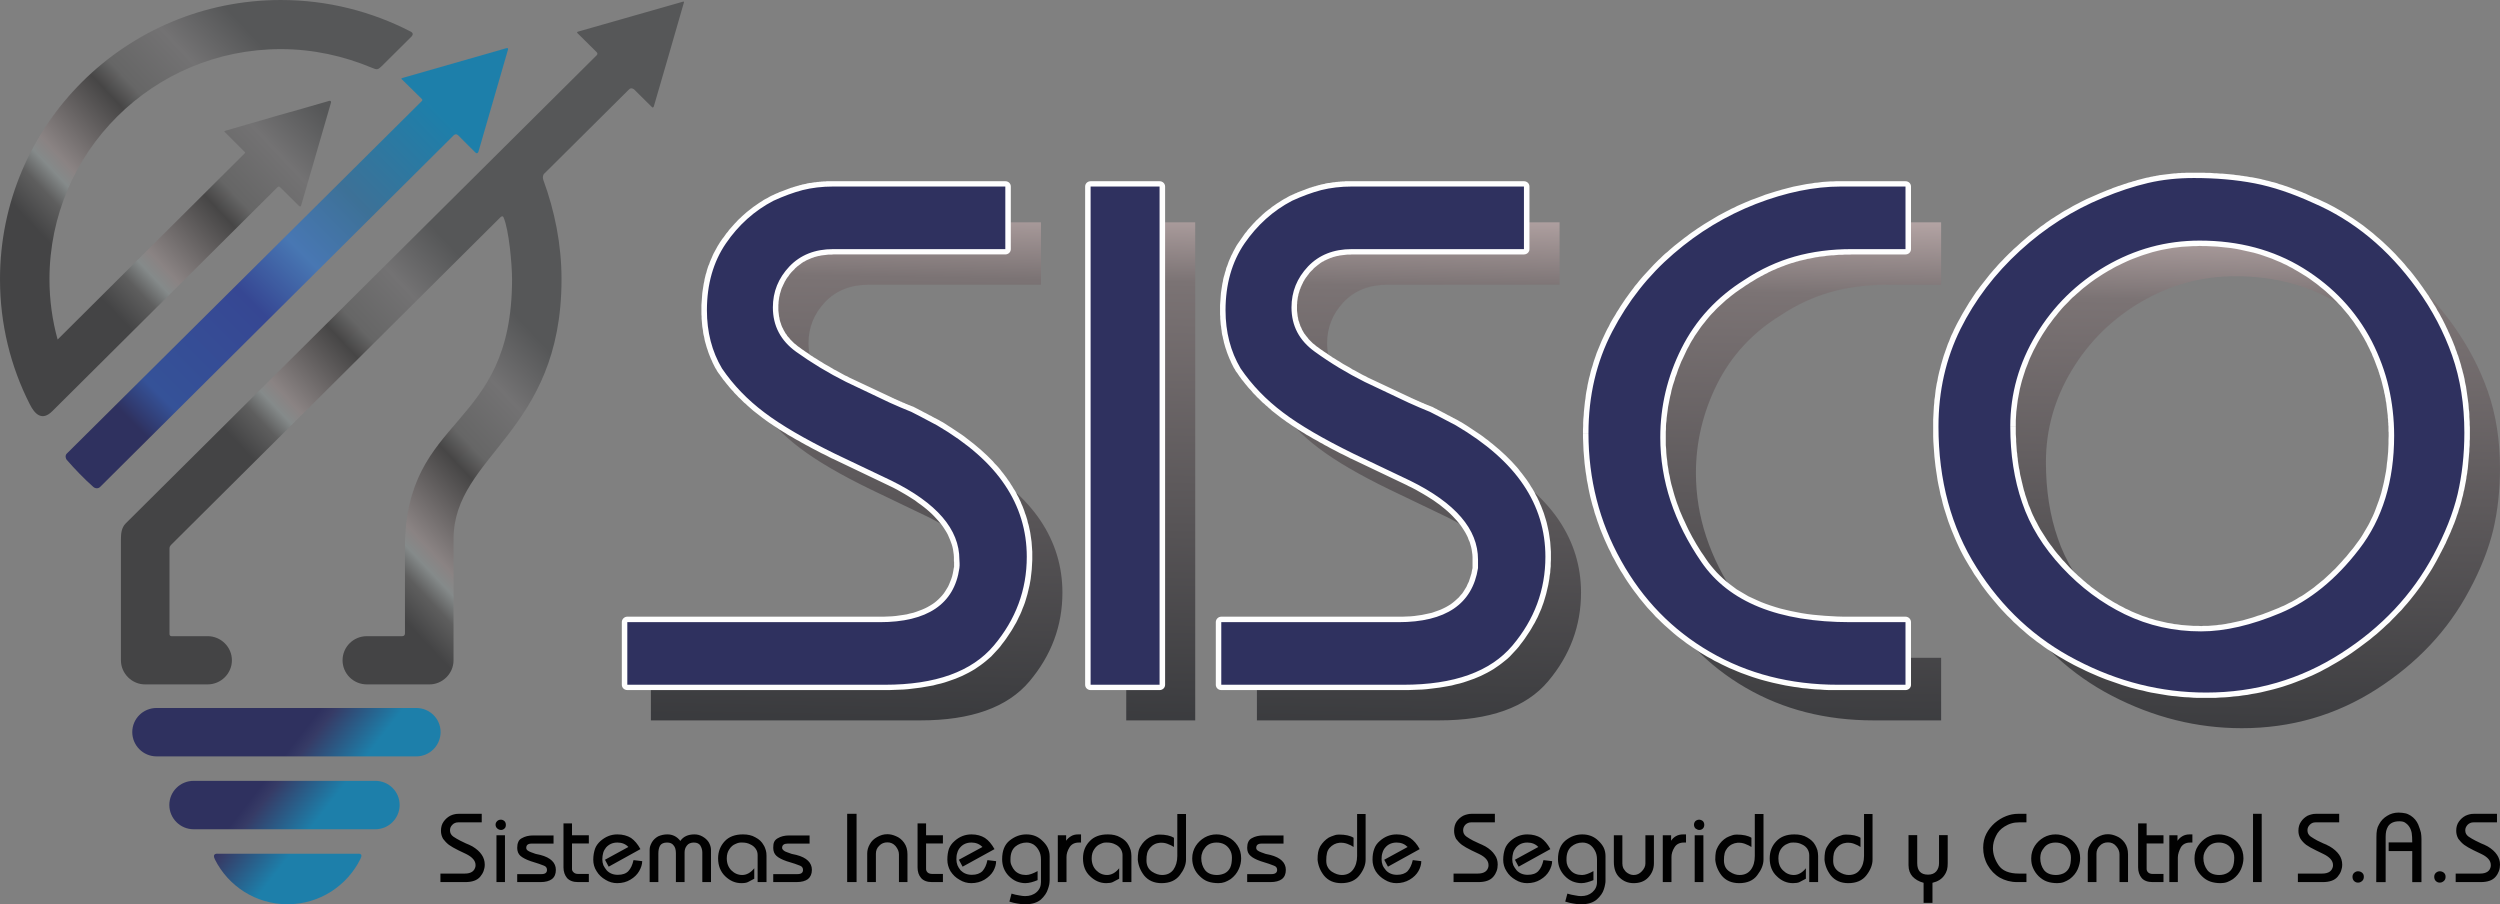<?xml version="1.0" encoding="UTF-8"?>
<!DOCTYPE svg PUBLIC "-//W3C//DTD SVG 1.1//EN" "http://www.w3.org/Graphics/SVG/1.1/DTD/svg11.dtd">
<!-- Creator: Fredy Rivera -->
<svg xmlns="http://www.w3.org/2000/svg" xml:space="preserve" width="141mm" height="51mm" version="1.1" style="shape-rendering:geometricPrecision; text-rendering:geometricPrecision; image-rendering:optimizeQuality; fill-rule:evenodd; clip-rule:evenodd"
viewBox="0 0 14100 5100"
 xmlns:xlink="http://www.w3.org/1999/xlink">
 <rect x="0" y="0" width="14100" height="5100" fill="#808080" stroke="none"/>
 <defs>
  <style type="text/css">
   <![CDATA[
    .fil7 {fill:#00AFEF}
    .fil6 {fill:#2F315F}
    .fil3 {fill:#010101}
    .fil5 {fill:#FEFEFE;fill-rule:nonzero}
    .fil2 {fill:url(#id3)}
    .fil4 {fill:url(#id4)}
    .fil0 {fill:url(#id5)}
    .fil1 {fill:url(#id6)}
   ]]>
  </style>
    <clipPath id="id0">
     <path d="M3538 3509l1424 0c267,0 420,-101 449,-305 3,-21 0,-37 0,-48 0,-171 -128,-319 -383,-445l-319 -152c-169,-83 -302,-160 -397,-232 -96,-72 -176,-155 -240,-249 -57,-96 -85,-206 -85,-328 0,-147 36,-273 107,-377 71,-104 161,-185 269,-241 57,-26 111,-46 164,-60 52,-13 110,-20 172,-20l971 0 0 353 -971 0c-103,0 -185,33 -247,98 -62,66 -93,142 -93,231 0,104 44,187 131,250 88,63 182,120 282,170l246 117c41,18 81,36 122,52 16,8 65,33 145,76 173,101 301,214 383,337 82,122 123,257 123,404 0,187 -62,354 -186,501 -124,147 -329,221 -615,221l-1452 0c0,-128 0,-223 0,-353zm7800 -1104c0,158 22,300 67,430 44,130 119,251 224,364 106,114 224,202 356,266 133,64 275,96 429,96 135,0 285,-35 449,-104 165,-70 312,-189 443,-360 131,-170 197,-384 197,-640 0,-96 -11,-188 -31,-274 -20,-87 -52,-173 -95,-258 -89,-171 -218,-308 -386,-412 -169,-104 -364,-156 -585,-156 -189,0 -365,48 -530,144 -164,96 -295,225 -392,386 -97,161 -146,334 -146,518zm-405 0c0,-200 42,-383 124,-549 82,-165 194,-312 336,-442 141,-129 297,-228 467,-298 89,-37 174,-65 255,-84 81,-19 167,-28 259,-28 124,0 238,10 342,30 103,20 213,57 329,110 230,99 425,260 587,485 86,119 152,245 198,376 46,131 69,276 69,436 0,123 -13,238 -38,346 -26,108 -71,222 -136,343 -119,223 -293,409 -522,555 -229,147 -483,221 -760,221 -254,0 -497,-61 -731,-183 -233,-120 -421,-295 -564,-522 -143,-226 -215,-492 -215,-796zm-1974 38c0,-211 45,-402 134,-573 89,-171 204,-317 346,-439 141,-122 296,-215 465,-281 168,-65 328,-98 479,-98l364 0 0 353 -303 0c-116,0 -223,14 -322,42 -98,28 -192,71 -281,130 -159,99 -278,229 -358,389 -80,160 -119,327 -119,501 0,243 77,478 232,703 155,226 435,339 840,339l311 0 0 353 -380 0c-270,0 -510,-62 -722,-185 -212,-123 -379,-294 -502,-515 -123,-220 -184,-460 -184,-719zm-2071 1066l999 0c267,0 417,-102 449,-305 0,-21 0,-37 0,-48 0,-171 -127,-319 -383,-445l-319 -152c-169,-83 -302,-160 -397,-232 -96,-72 -176,-155 -240,-249 -57,-96 -85,-206 -85,-328 0,-147 36,-273 107,-377 72,-104 161,-185 269,-241 57,-26 111,-46 164,-60 53,-13 110,-20 172,-20l971 0 0 353 -971 0c-103,0 -185,33 -247,98 -62,66 -93,142 -93,231 0,104 44,187 132,250 87,63 181,120 281,170l247 117c40,18 81,36 121,52 16,8 65,33 146,76 172,101 300,214 382,337 82,122 123,257 123,404 0,187 -62,354 -186,501 -124,147 -329,221 -615,221l-1027 0 0 -353zm-737 353l0 -2810 389 0 0 2810 -389 0z"/>
    </clipPath>
      <mask id="id1">
  <linearGradient id="id2" gradientUnits="userSpaceOnUse" x1="8742.8" y1="1588.81" x2="8764" y2="3402.53">
   <stop offset="0" style="stop-opacity:1; stop-color:white"/>
   <stop offset="1" style="stop-opacity:0; stop-color:white"/>
  </linearGradient>
       <rect style="fill:url(#id2)" x="3551" y="1045" width="10404" height="2902"/>
      </mask>
  <linearGradient id="id3" gradientUnits="userSpaceOnUse" x1="744.06" y1="2381.28" x2="2491.53" y2="643.72">
   <stop offset="0" style="stop-opacity:1; stop-color:#2F315F"/>
   <stop offset="0.09" style="stop-opacity:1; stop-color:#355298"/>
   <stop offset="0.388" style="stop-opacity:1; stop-color:#364793"/>
   <stop offset="0.549" style="stop-opacity:1; stop-color:#4877B3"/>
   <stop offset="0.722" style="stop-opacity:1; stop-color:#3D7197"/>
   <stop offset="1" style="stop-opacity:1; stop-color:#1D7FAA"/>
  </linearGradient>
  <linearGradient id="id4" gradientUnits="userSpaceOnUse" x1="8858.01" y1="4168" x2="8912.5" y2="1144.51">
   <stop offset="0" style="stop-opacity:1; stop-color:#393A3D"/>
   <stop offset="0.839" style="stop-opacity:1; stop-color:#7B7374"/>
   <stop offset="1" style="stop-opacity:1; stop-color:#BDACAC"/>
  </linearGradient>
  <linearGradient id="id5" gradientUnits="userSpaceOnUse" x1="1469.46" y1="4433.52" x2="1761.52" y2="4659.62">
   <stop offset="0" style="stop-opacity:1; stop-color:#2F315F"/>
   <stop offset="0.18" style="stop-opacity:1; stop-color:#363B66"/>
   <stop offset="1" style="stop-opacity:1; stop-color:#1D7FAA"/>
  </linearGradient>
  <linearGradient id="id6" gradientUnits="userSpaceOnUse" x1="1332.87" y1="2491.08" x2="2524.96" y2="1369.36">
   <stop offset="0" style="stop-opacity:1; stop-color:#444445"/>
   <stop offset="0.11" style="stop-opacity:1; stop-color:#5E5E5E"/>
   <stop offset="0.18" style="stop-opacity:1; stop-color:#858A8A"/>
   <stop offset="0.231" style="stop-opacity:1; stop-color:#8A8383"/>
   <stop offset="0.502" style="stop-opacity:1; stop-color:#474646"/>
   <stop offset="0.58" style="stop-opacity:1; stop-color:#666666"/>
   <stop offset="0.788" style="stop-opacity:1; stop-color:#737273"/>
   <stop offset="1" style="stop-opacity:1; stop-color:#565758"/>
  </linearGradient>
 </defs>
 <g id="Capa_x0020_1">
  <g id="_294036304">
   <path class="fil0" d="M883 3993l1465 0c76,0 137,61 137,136l0 0c0,75 -61,137 -137,137l-1465 0c-76,0 -137,-62 -137,-137l0 0c0,-75 61,-136 137,-136zm1150 851c-75,152 -231,256 -411,256 -180,0 -335,-103 -410,-253 -18,-37 16,-32 18,-32l779 0c10,1 42,-7 24,29zm-941 -440l1025 0c76,0 137,61 137,136l0 0c0,75 -61,137 -137,137l-1025 0c-76,0 -137,-62 -137,-137l0 0c0,-75 61,-136 137,-136z"/>
   <path class="fil1" d="M325 1915c351,-350 703,-700 1055,-1050 2,-2 4,-4 1,-7 -38,-38 -76,-76 -114,-114 -2,-2 -2,-5 2,-6l297 -86c96,-27 192,-54 287,-82 11,-4 15,0 14,8l-84 290c-28,97 -57,195 -85,292 -2,5 -6,6 -11,2 -36,-36 -71,-71 -107,-106 -5,-5 -10,-5 -15,0l-1270 1263c-59,59 -100,15 -127,-39l0 0c-108,-212 -168,-452 -168,-705 0,-870 709,-1575 1584,-1575 264,0 513,65 732,178 15,8 14,18 6,27l-169 168c-23,22 -27,21 -56,9 -158,-66 -331,-105 -513,-105 -721,0 -1305,581 -1305,1298 0,117 16,232 46,340zm1943 1673l-199 0c-76,0 -137,61 -137,136 0,75 61,136 137,136l352 0c73,1 137,-60 137,-136l0 -683c0,-475 609,-597 609,-1466 0,-198 -39,-387 -103,-561 -5,-14 -1,-31 7,-36 159,-158 317,-315 476,-473 8,-9 18,-9 29,-1 33,33 66,66 100,99 4,5 8,4 11,-1 57,-196 114,-391 170,-587 2,-5 0,-8 -7,-5l-592 169c-1,1 -6,3 -1,8 36,35 71,71 107,106 7,7 7,13 1,19l-2657 2641c-23,24 -26,57 -26,88l0 683c0,76 64,137 137,136l352 0c75,0 137,-61 137,-136 0,-75 -62,-136 -137,-136l-204 0c-7,0 -11,-5 -11,-12 0,-162 0,-320 0,-481 0,-10 2,-14 10,-23l1855 -1845c0,0 13,-15 19,-1 31,71 48,268 48,349 0,860 -604,755 -604,1517 0,159 0,318 0,477 1,10 -3,19 -16,19z"/>
   <path class="fil2" d="M376 2559c668,-663 1336,-1326 2004,-1990 2,-3 3,-6 0,-10 -38,-37 -76,-74 -114,-112 -3,-3 -3,-6 3,-7 195,-56 390,-112 586,-168 10,-3 12,2 10,8l-167 577c0,0 -6,14 -17,3 -33,-33 -66,-65 -98,-98 -8,-6 -16,-6 -23,0l-1995 1984c-12,12 -29,9 -39,0 -53,-47 -103,-99 -150,-153 -4,-5 -11,-22 0,-34z"/>
   <path class="fil3" d="M2484 4927l137 0c36,0 56,-14 61,-42 0,-3 0,-5 0,-7 0,-23 -18,-44 -52,-61l-44 -21c-23,-11 -41,-22 -54,-31 -13,-10 -24,-22 -33,-34 -8,-14 -12,-29 -12,-45 0,-21 5,-38 15,-52 10,-14 22,-25 37,-33 7,-4 15,-6 22,-8 7,-2 15,-3 24,-3l132 0 0 48 -132 0c-14,0 -26,5 -34,14 -9,9 -13,19 -13,31 0,15 6,26 18,35 12,8 25,16 39,23l33 16c6,2 11,5 17,7 2,1 9,5 20,10 23,14 41,30 52,47 11,16 17,35 17,55 0,26 -9,49 -26,69 -17,20 -45,30 -84,30l-140 0 0 -48zm8992 -156c13,-20 30,-36 51,-48 20,-11 42,-17 66,-17 22,0 44,5 66,16 21,10 38,25 52,46 14,21 21,45 21,73 0,20 -5,41 -14,62 -10,22 -25,40 -45,55 -11,7 -22,13 -33,17 -11,4 -23,6 -37,6 -21,0 -41,-3 -58,-9 -17,-6 -32,-16 -47,-30 -14,-14 -24,-29 -31,-45 -8,-17 -11,-35 -11,-55l0 -1c0,-26 7,-49 20,-70zm31 68c0,26 7,49 21,68 14,18 37,28 68,28 16,0 31,-4 44,-10 13,-7 23,-17 30,-31 7,-15 10,-34 10,-57 0,-17 -4,-32 -13,-45 -7,-13 -17,-23 -30,-30 -14,-7 -28,-10 -43,-10 -28,0 -49,9 -64,27 -8,10 -14,19 -18,29 -3,10 -5,20 -5,31zm268 136l0 -161c0,-19 5,-36 15,-53 10,-17 23,-30 41,-40 9,-5 18,-9 28,-12 10,-3 20,-4 30,-4 14,0 30,3 48,11 18,7 34,20 46,37 13,18 19,40 19,65l0 157 -48 0 0 -156c0,-17 -6,-32 -19,-47 -12,-14 -27,-21 -46,-21 -18,0 -34,6 -46,19 -12,12 -19,27 -19,45l0 160 -49 0zm284 -83l0 -248 48 0 0 67 95 0 0 46 -95 0 0 145c0,6 3,13 8,18 6,6 15,9 27,9l60 0 0 46 -61 0c-28,0 -49,-8 -62,-23 -13,-16 -20,-36 -20,-60zm176 -181l46 0 0 31c7,-10 16,-19 28,-26 12,-7 26,-10 41,-10l15 0 0 46 -12 0c-24,0 -42,9 -53,27 -5,9 -9,19 -12,28 -3,9 -5,19 -5,29l0 139 -48 0 0 -264zm162 60c13,-20 30,-36 50,-48 21,-11 43,-17 67,-17 22,0 44,5 66,16 21,10 38,25 52,46 14,21 21,45 21,73 0,20 -5,41 -14,62 -10,22 -25,40 -45,55 -11,7 -22,13 -33,17 -11,4 -24,6 -37,6 -21,0 -41,-3 -58,-9 -17,-6 -33,-16 -47,-30 -14,-14 -25,-29 -32,-45 -7,-17 -10,-35 -10,-55l0 -1c0,-26 6,-49 20,-70zm30 68c0,26 8,49 22,68 14,18 37,28 68,28 16,0 31,-4 43,-10 14,-7 24,-17 31,-31 7,-15 10,-34 10,-57 0,-17 -4,-32 -13,-45 -7,-13 -17,-23 -30,-30 -14,-7 -28,-10 -43,-10 -28,0 -49,9 -64,27 -8,10 -14,19 -18,29 -4,10 -6,20 -6,31zm280 -249l49 0 0 385 -49 0 0 -385zm253 337l136 0c37,0 57,-14 62,-42 0,-3 0,-5 0,-7 0,-23 -18,-44 -53,-61l-43 -21c-23,-11 -42,-22 -55,-31 -13,-10 -24,-22 -32,-34 -8,-14 -12,-29 -12,-45 0,-21 5,-38 15,-52 9,-14 22,-25 36,-33 8,-4 16,-6 23,-8 7,-2 15,-3 23,-3l133 0 0 48 -133 0c-14,0 -25,5 -33,14 -9,9 -13,19 -13,31 0,15 6,26 18,35 12,8 25,16 38,23l34 16c6,2 11,5 17,7 2,1 8,5 19,10 24,14 41,30 53,47 11,16 17,35 17,55 0,26 -9,49 -26,69 -17,20 -45,30 -84,30l-140 0 0 -48zm308 18c0,-9 3,-16 9,-22 7,-6 14,-9 22,-9 9,0 17,3 23,8 7,6 10,13 10,23 0,10 -3,18 -10,24 -7,6 -14,9 -23,9 -8,0 -16,-3 -22,-9 -6,-6 -9,-14 -9,-24zm134 30l1 -255c0,-15 1,-28 3,-39 2,-11 6,-22 12,-32 11,-21 27,-37 46,-48 19,-12 40,-18 64,-18 15,0 27,2 38,4 10,2 20,7 30,13 20,13 34,30 43,51 7,18 12,33 15,45 2,12 3,24 3,36l0 243 -52 0 0 -175 -133 0 0 -49 133 0c0,-22 -1,-39 -3,-53 -3,-14 -7,-26 -15,-37 -7,-10 -15,-17 -23,-22 -8,-5 -19,-7 -32,-7 -29,0 -50,9 -63,28 -5,9 -9,18 -11,27 -2,10 -3,21 -3,33l0 255 -53 0zm327 -30c0,-9 3,-16 9,-22 7,-6 14,-9 22,-9 9,0 17,3 23,8 7,6 10,13 10,23 0,10 -3,18 -10,24 -7,6 -14,9 -23,9 -8,0 -16,-3 -22,-9 -6,-6 -9,-14 -9,-24zm121 -18l137 0c36,0 57,-14 61,-42 0,-3 0,-5 0,-7 0,-23 -17,-44 -52,-61l-44 -21c-23,-11 -41,-22 -54,-31 -13,-10 -24,-22 -33,-34 -8,-14 -12,-29 -12,-45 0,-21 5,-38 15,-52 10,-14 22,-25 37,-33 8,-4 15,-6 22,-8 7,-2 15,-3 24,-3l132 0 0 48 -132 0c-14,0 -25,5 -34,14 -8,9 -13,19 -13,31 0,15 6,26 18,35 12,8 25,16 39,23l33 16c6,2 11,5 17,7 2,1 9,5 20,10 23,14 41,30 52,47 11,16 17,35 17,55 0,26 -8,49 -25,69 -17,20 -45,30 -84,30l-141 0 0 -48zm-11055 -276c0,-8 3,-14 9,-20 5,-5 12,-8 21,-8 8,0 14,3 20,8 5,5 8,12 8,21 0,9 -2,16 -8,21 -5,5 -12,8 -19,8 -8,0 -15,-3 -21,-8 -7,-6 -10,-13 -10,-22zm5 324l0 -264 48 0 0 264 -48 0zm117 -45l133 0 4 0c21,0 31,-8 31,-24 0,-11 -6,-20 -18,-24 -12,-5 -37,-14 -74,-25 -26,-9 -45,-19 -58,-30 -12,-11 -18,-26 -18,-45 0,-13 2,-24 6,-33 3,-9 10,-16 19,-21 19,-11 40,-16 65,-16l115 0 0 46 -124 0c-20,0 -30,8 -30,24 0,5 2,10 7,14 5,4 12,8 21,11l25 9 27 6c58,15 87,44 87,84 0,23 -7,40 -22,52 -15,11 -36,17 -64,17l-17 0 -115 0 0 -45zm261 -38l0 -248 48 0 0 67 95 0 0 46 -95 0 0 145c0,6 3,13 9,18 6,6 14,9 26,9l60 0 0 46 -61 0c-28,0 -48,-8 -62,-23 -13,-16 -20,-36 -20,-60zm234 -43l132 -72c-16,-17 -37,-25 -62,-25 -26,0 -47,9 -64,28 -7,9 -13,19 -16,30 -3,11 -5,24 -5,37 0,11 2,22 6,33 5,10 11,19 19,29 15,16 36,25 62,25 27,0 47,-7 60,-21 14,-15 23,-35 29,-62l49 6c0,18 -6,36 -17,56 -11,19 -27,35 -49,48 -21,13 -46,20 -75,20 -23,0 -45,-6 -66,-19 -21,-12 -38,-28 -50,-48 -13,-20 -19,-42 -19,-65 0,-24 4,-44 10,-62 6,-17 17,-31 31,-44 29,-25 60,-37 95,-37 30,0 56,7 77,20 20,14 38,35 53,63l-179 99 -21 -39zm252 126l0 -181c0,-8 1,-16 3,-22 2,-7 6,-14 10,-22 8,-13 19,-24 35,-33 16,-7 33,-11 52,-11 29,0 54,12 73,37 17,-25 44,-37 80,-37 16,0 31,4 45,12 14,8 26,18 35,32 8,14 13,28 13,44l0 181 -49 0 0 -167c0,-14 -4,-27 -11,-39 -7,-11 -19,-17 -37,-17 -17,0 -31,6 -39,17 -9,11 -13,24 -13,39l0 167 -49 0 0 -163c0,-19 -4,-34 -13,-44 -8,-11 -20,-16 -37,-16 -19,0 -32,6 -39,17 -7,12 -10,27 -10,46l0 160 -49 0zm609 0l0 -152c0,-13 -3,-25 -11,-36 -7,-10 -17,-19 -31,-25 -13,-7 -28,-10 -45,-10 -8,0 -14,0 -18,1 -5,1 -12,3 -20,7 -13,5 -25,15 -34,29 -10,14 -15,31 -15,52 0,28 9,51 26,68 17,17 38,26 61,26 25,0 48,-13 68,-38l0 59 -36 19c-8,4 -20,6 -37,6 -34,0 -64,-13 -91,-39 -26,-25 -40,-59 -40,-101 0,-38 13,-70 37,-96 24,-26 59,-39 103,-39 27,0 51,5 71,17 21,11 36,25 46,44 6,9 9,19 12,28 3,9 4,20 4,32l0 148 -50 0zm88 -45l133 0 4 0c21,0 31,-8 31,-24 0,-11 -6,-20 -18,-24 -12,-5 -37,-14 -75,-25 -26,-9 -45,-19 -57,-30 -12,-11 -18,-26 -18,-45 0,-13 1,-24 5,-33 4,-9 11,-16 20,-21 18,-11 40,-16 65,-16l115 0 0 46 -124 0c-20,0 -31,8 -31,24 0,5 3,10 8,14 4,4 11,8 21,11l25 9 27 6c58,15 87,44 87,84 0,23 -8,40 -22,52 -15,11 -36,17 -64,17l-17 0 -115 0 0 -45zm417 45l0 -385 53 0 0 385 -53 0zm113 0l0 -161c0,-19 5,-36 15,-53 9,-17 23,-30 41,-40 9,-5 18,-9 28,-12 10,-3 20,-4 30,-4 14,0 30,3 48,11 18,7 34,20 46,37 13,18 19,40 19,65l0 157 -48 0 0 -156c0,-17 -7,-32 -19,-47 -12,-14 -28,-21 -46,-21 -18,0 -34,6 -46,19 -13,12 -19,27 -19,45l0 160 -49 0zm284 -83l0 -248 48 0 0 67 95 0 0 46 -95 0 0 145c0,6 3,13 8,18 6,6 15,9 27,9l60 0 0 46 -62 0c-27,0 -48,-8 -61,-23 -14,-16 -20,-36 -20,-60zm233 -43l133 -72c-17,-17 -38,-25 -62,-25 -26,0 -48,9 -64,28 -8,9 -13,19 -16,30 -4,11 -5,24 -5,37 0,11 2,22 6,33 4,10 10,19 18,29 16,16 37,25 63,25 26,0 46,-7 60,-21 13,-15 23,-35 28,-62l49 6c0,18 -5,36 -16,56 -11,19 -28,35 -49,48 -22,13 -47,20 -75,20 -23,0 -45,-6 -66,-19 -22,-12 -38,-28 -51,-48 -12,-20 -18,-42 -18,-65 0,-24 3,-44 9,-62 7,-17 17,-31 32,-44 28,-25 60,-37 95,-37 30,0 55,7 76,20 21,14 38,35 54,63l-180 99 -21 -39zm297 191c15,5 30,8 43,10 14,3 25,4 34,4 25,0 47,-7 64,-22 17,-15 25,-34 25,-57l0 -128c0,-19 -4,-36 -12,-50 -8,-15 -18,-26 -30,-34 -12,-7 -25,-11 -39,-11 -24,0 -46,8 -64,23 -18,16 -27,39 -27,71l0 8c0,10 2,19 7,29 4,10 10,19 18,28 16,16 37,24 63,24 18,0 39,-8 65,-22l0 51c-12,5 -24,9 -35,12 -12,3 -23,5 -34,5 -18,0 -35,-4 -50,-10 -16,-7 -30,-17 -44,-31 -25,-26 -37,-58 -37,-94 0,-48 14,-83 43,-106 29,-23 60,-34 94,-34 36,0 66,12 90,36 13,12 23,25 30,39 7,15 11,31 11,48l0 135c0,7 -1,15 -2,23 -2,9 -4,18 -8,28 -6,20 -19,39 -39,58 -21,18 -50,27 -88,27 -16,0 -31,-1 -45,-4 -14,-2 -29,-6 -45,-11l12 -45zm261 -329l47 0 0 31c6,-10 16,-19 28,-26 11,-7 25,-10 41,-10l15 0 0 46 -12 0c-24,0 -42,9 -53,27 -6,9 -10,19 -13,28 -3,9 -4,19 -4,29l0 139 -49 0 0 -264zm365 264l0 -152c0,-13 -4,-25 -11,-36 -7,-10 -17,-19 -31,-25 -13,-7 -28,-10 -45,-10 -8,0 -14,0 -19,1 -4,1 -11,3 -19,7 -13,5 -25,15 -34,29 -10,14 -15,31 -15,52 0,28 9,51 26,68 17,17 37,26 61,26 25,0 48,-13 68,-38l0 59 -36 19c-8,4 -21,6 -37,6 -34,0 -64,-13 -91,-39 -27,-25 -40,-59 -40,-101 0,-38 12,-70 37,-96 24,-26 58,-39 103,-39 27,0 51,5 71,17 21,11 36,25 46,44 5,9 9,19 12,28 2,9 4,20 4,32l0 148 -50 0zm309 -384l49 0 0 257c0,29 -12,58 -35,88 -23,30 -57,45 -103,45 -42,0 -75,-15 -98,-43 -21,-27 -33,-57 -36,-89 0,-17 1,-31 3,-42 2,-12 6,-23 13,-34 12,-21 28,-37 48,-49 9,-5 19,-9 29,-12 10,-4 19,-5 28,-5 36,0 63,6 83,18l0 52c-9,-6 -21,-12 -37,-18 -6,-2 -12,-4 -19,-5 -7,-1 -15,-1 -22,-1 -24,2 -43,12 -58,30 -7,9 -12,18 -15,29 -3,12 -4,25 -4,41 0,14 3,27 8,37 5,10 13,19 23,26 20,13 39,19 57,19 28,0 49,-10 64,-30 14,-20 22,-46 22,-77l0 -237zm104 180c13,-20 30,-36 51,-48 20,-11 42,-17 66,-17 22,0 44,5 66,16 21,10 38,25 52,46 14,21 21,45 21,73 0,20 -4,41 -14,62 -10,22 -25,40 -45,55 -11,7 -22,13 -33,17 -11,4 -23,6 -36,6 -22,0 -42,-3 -59,-9 -17,-6 -32,-16 -46,-30 -15,-14 -25,-29 -32,-45 -7,-17 -11,-35 -11,-55l0 -1c0,-26 7,-49 20,-70zm31 68c0,26 7,49 21,68 14,18 37,28 68,28 16,0 31,-4 44,-10 13,-7 23,-17 30,-31 7,-15 10,-34 10,-57 0,-17 -4,-32 -12,-45 -8,-13 -18,-23 -31,-30 -13,-7 -28,-10 -43,-10 -28,0 -49,9 -64,27 -8,10 -14,19 -17,29 -4,10 -6,20 -6,31zm259 91l133 0 4 0c21,0 32,-8 32,-24 0,-11 -6,-20 -19,-24 -12,-5 -37,-14 -74,-25 -26,-9 -45,-19 -57,-30 -13,-11 -19,-26 -19,-45 0,-13 2,-24 6,-33 4,-9 10,-16 19,-21 19,-11 41,-16 66,-16l114 0 0 46 -124 0c-20,0 -30,8 -30,24 0,5 2,10 7,14 5,4 12,8 21,11l25 9 27 6c58,15 87,44 87,84 0,23 -7,40 -22,52 -15,11 -36,17 -64,17l-16 0 -116 0 0 -45zm620 -339l48 0 0 257c0,29 -11,58 -34,88 -23,30 -57,45 -103,45 -43,0 -75,-15 -98,-43 -21,-27 -33,-57 -36,-89 0,-17 1,-31 3,-42 2,-12 6,-23 12,-34 13,-21 29,-37 48,-49 10,-5 20,-9 30,-12 10,-4 19,-5 28,-5 36,0 63,6 82,18l0 52c-8,-6 -20,-12 -36,-18 -6,-2 -13,-4 -20,-5 -7,-1 -14,-1 -22,-1 -23,2 -42,12 -58,30 -7,9 -12,18 -14,29 -3,12 -4,25 -4,41 0,14 2,27 8,37 5,10 13,19 23,26 20,13 39,19 57,19 27,0 48,-10 63,-30 15,-20 23,-46 23,-77l0 -237zm153 258l132 -72c-17,-17 -37,-25 -62,-25 -26,0 -48,9 -64,28 -8,9 -13,19 -16,30 -4,11 -5,24 -5,37 0,11 2,22 6,33 4,10 11,19 19,29 15,16 36,25 62,25 26,0 46,-7 60,-21 13,-15 23,-35 29,-62l48 6c0,18 -5,36 -16,56 -11,19 -27,35 -49,48 -22,13 -47,20 -75,20 -23,0 -45,-6 -66,-19 -21,-12 -38,-28 -51,-48 -12,-20 -18,-42 -18,-65 0,-24 3,-44 10,-62 6,-17 16,-31 31,-44 28,-25 60,-37 95,-37 30,0 56,7 76,20 21,14 39,35 54,63l-179 99 -21 -39zm391 78l136 0c36,0 57,-14 61,-42 0,-3 0,-5 0,-7 0,-23 -17,-44 -52,-61l-44 -21c-23,-11 -41,-22 -54,-31 -13,-10 -24,-22 -33,-34 -7,-14 -11,-29 -11,-45 0,-21 5,-38 14,-52 10,-14 22,-25 37,-33 8,-4 15,-6 23,-8 7,-2 15,-3 23,-3l133 0 0 48 -133 0c-14,0 -25,5 -34,14 -8,9 -12,19 -12,31 0,15 6,26 18,35 12,8 24,16 38,23l34 16c5,2 11,5 16,7 3,1 9,5 20,10 24,14 41,30 52,47 12,16 17,35 17,55 0,26 -8,49 -25,69 -17,20 -45,30 -84,30l-140 0 0 -48zm346 -78l132 -72c-16,-17 -37,-25 -62,-25 -26,0 -47,9 -64,28 -7,9 -13,19 -16,30 -3,11 -5,24 -5,37 0,11 2,22 6,33 5,10 11,19 19,29 15,16 36,25 62,25 27,0 47,-7 60,-21 14,-15 23,-35 29,-62l49 6c0,18 -6,36 -17,56 -11,19 -27,35 -49,48 -21,13 -46,20 -75,20 -23,0 -45,-6 -66,-19 -21,-12 -38,-28 -50,-48 -13,-20 -19,-42 -19,-65 0,-24 4,-44 10,-62 6,-17 17,-31 31,-44 29,-25 60,-37 95,-37 30,0 56,7 77,20 20,14 38,35 53,63l-179 99 -21 -39zm296 191c16,5 30,8 44,10 13,3 24,4 33,4 26,0 47,-7 64,-22 17,-15 26,-34 26,-57l0 -128c0,-19 -4,-36 -12,-50 -8,-15 -18,-26 -30,-34 -12,-7 -25,-11 -40,-11 -24,0 -45,8 -63,23 -18,16 -27,39 -27,71l0 8c0,10 2,19 6,29 4,10 11,19 19,28 15,16 36,24 63,24 17,0 39,-8 64,-22l0 51c-12,5 -24,9 -35,12 -11,3 -22,5 -33,5 -18,0 -35,-4 -50,-10 -16,-7 -31,-17 -44,-31 -25,-26 -38,-58 -38,-94 0,-48 15,-83 43,-106 29,-23 60,-34 94,-34 36,0 67,12 91,36 13,12 23,25 30,39 7,15 10,31 10,48l0 135c0,7 0,15 -2,23 -1,9 -4,18 -7,28 -6,20 -19,39 -40,58 -21,18 -50,27 -87,27 -16,0 -31,-1 -45,-4 -14,-2 -30,-6 -46,-11l12 -45zm262 -329l48 0 0 159c0,10 2,18 5,26 4,7 9,14 15,21 14,12 28,18 44,18 18,0 33,-7 46,-21 13,-14 20,-28 20,-44l0 -159 48 0 0 157c0,32 -11,59 -33,82 -20,21 -48,31 -81,31 -31,0 -57,-10 -79,-31 -22,-20 -33,-50 -33,-89l0 -150zm276 0l47 0 0 31c6,-10 15,-19 27,-26 12,-7 26,-10 42,-10l15 0 0 46 -12 0c-24,0 -42,9 -53,27 -6,9 -10,19 -13,28 -3,9 -4,19 -4,29l0 139 -49 0 0 -264zm176 -60c0,-8 3,-14 8,-20 6,-5 13,-8 21,-8 8,0 15,3 21,8 5,5 8,12 8,21 0,9 -3,16 -8,21 -5,5 -12,8 -20,8 -7,0 -14,-3 -21,-8 -6,-6 -9,-13 -9,-22zm4 324l0 -264 49 0 0 264 -49 0zm339 -384l49 0 0 257c0,29 -12,58 -35,88 -22,30 -57,45 -102,45 -43,0 -76,-15 -99,-43 -21,-27 -33,-57 -36,-89 0,-17 1,-31 3,-42 2,-12 7,-23 13,-34 12,-21 28,-37 48,-49 10,-5 19,-9 29,-12 10,-4 20,-5 28,-5 36,0 64,6 83,18l0 52c-9,-6 -21,-12 -37,-18 -6,-2 -12,-4 -19,-5 -7,-1 -14,-1 -22,-1 -23,2 -43,12 -58,30 -7,9 -12,18 -15,29 -3,12 -4,25 -4,41 0,14 3,27 8,37 5,10 13,19 24,26 19,13 38,19 56,19 28,0 49,-10 64,-30 15,-20 22,-46 22,-77l0 -237zm307 384l0 -152c0,-13 -4,-25 -11,-36 -7,-10 -17,-19 -31,-25 -13,-7 -28,-10 -45,-10 -8,0 -14,0 -19,1 -4,1 -11,3 -19,7 -13,5 -25,15 -35,29 -9,14 -14,31 -14,52 0,28 8,51 26,68 17,17 37,26 61,26 25,0 48,-13 68,-38l0 59 -36 19c-8,4 -21,6 -37,6 -34,0 -65,-13 -91,-39 -27,-25 -40,-59 -40,-101 0,-38 12,-70 37,-96 24,-26 58,-39 102,-39 28,0 52,5 72,17 20,11 36,25 46,44 5,9 9,19 12,28 2,9 4,20 4,32l0 148 -50 0zm309 -384l48 0 0 257c0,29 -11,58 -34,88 -23,30 -57,45 -103,45 -42,0 -75,-15 -98,-43 -21,-27 -33,-57 -36,-89 0,-17 1,-31 3,-42 2,-12 6,-23 13,-34 12,-21 28,-37 48,-49 9,-5 19,-9 29,-12 10,-4 19,-5 28,-5 36,0 63,6 82,18l0 52c-8,-6 -20,-12 -36,-18 -6,-2 -12,-4 -19,-5 -7,-1 -15,-1 -22,-1 -24,2 -43,12 -58,30 -7,9 -12,18 -15,29 -3,12 -4,25 -4,41 0,14 2,27 8,37 5,10 13,19 23,26 20,13 39,19 57,19 27,0 49,-10 63,-30 15,-20 23,-46 23,-77l0 -237zm251 119l49 0 0 158c0,43 20,65 61,65 20,0 35,-6 46,-18 10,-12 16,-27 16,-46l0 -159 49 0 0 158c0,14 -1,27 -4,38 -3,10 -8,21 -16,32 -14,20 -36,34 -66,41l0 113 -50 0 0 -113c-27,-7 -48,-20 -63,-36 -14,-16 -22,-37 -22,-63l0 -170zm421 71c0,-29 6,-56 18,-79 12,-23 28,-43 47,-60 20,-17 41,-30 64,-39 23,-9 45,-13 66,-13l49 0 0 48 -41 0c-16,0 -31,2 -44,6 -14,4 -26,10 -39,18 -21,13 -38,31 -48,53 -11,22 -17,45 -17,69 0,33 11,65 32,96 21,31 59,47 115,47l42 0 0 48 -52 0c-37,0 -69,-9 -98,-25 -29,-17 -52,-41 -69,-71 -17,-30 -25,-63 -25,-98z"/>
   <path class="fil4" d="M3671 3710l1492 0c267,0 420,-101 449,-304 3,-21 0,-38 0,-48 0,-171 -128,-320 -383,-445l-319 -153c-169,-82 -302,-160 -397,-232 -96,-72 -176,-155 -240,-248 -57,-97 -85,-206 -85,-329 0,-147 35,-273 107,-377 71,-104 161,-184 269,-240 57,-27 111,-47 164,-60 52,-14 110,-20 172,-20l971 0 0 352 -971 0c-103,0 -185,33 -247,98 -62,66 -93,143 -93,231 0,104 44,188 131,250 88,63 182,120 282,171l246 116c41,19 81,36 122,52 16,8 65,33 145,76 173,102 301,214 383,337 82,123 123,258 123,405 0,187 -62,354 -186,501 -124,147 -329,220 -615,220l-1520 0c0,-128 0,-222 0,-353zm7868 -1104c0,158 22,301 67,430 44,130 119,251 224,364 105,114 224,202 356,266 132,64 275,96 429,96 135,0 285,-34 449,-104 165,-69 312,-189 443,-360 131,-170 197,-384 197,-640 0,-96 -11,-187 -31,-274 -20,-86 -52,-173 -95,-258 -89,-170 -218,-308 -386,-412 -169,-104 -364,-156 -585,-156 -189,0 -365,48 -530,144 -164,96 -295,225 -392,386 -97,161 -146,334 -146,518zm-405 0c0,-200 42,-383 124,-548 82,-165 194,-313 336,-442 141,-130 297,-229 467,-298 89,-38 174,-66 255,-85 81,-18 167,-28 259,-28 124,0 238,10 342,30 103,21 213,57 329,111 230,99 425,260 587,484 86,120 152,245 198,376 46,131 69,276 69,436 0,123 -13,239 -38,346 -26,108 -71,223 -136,343 -119,224 -293,409 -522,556 -229,147 -483,220 -760,220 -254,0 -497,-61 -731,-182 -233,-121 -421,-296 -564,-523 -143,-226 -215,-492 -215,-796zm-1974 38c0,-211 45,-402 134,-573 89,-171 204,-317 345,-439 142,-121 297,-215 466,-280 168,-66 328,-98 479,-98l364 0 0 352 -303 0c-116,0 -223,14 -322,42 -98,28 -192,72 -281,131 -159,98 -278,228 -358,388 -80,161 -119,328 -119,501 0,243 77,478 232,704 155,225 435,338 840,338l311 0 0 353 -380 0c-270,0 -510,-61 -722,-184 -212,-123 -379,-295 -502,-515 -123,-221 -184,-461 -184,-720zm-2071 1066l999 0c267,0 417,-101 449,-304 0,-22 0,-38 0,-48 0,-171 -127,-320 -383,-445l-319 -153c-169,-82 -302,-160 -397,-232 -96,-72 -176,-155 -240,-248 -57,-97 -85,-206 -85,-329 0,-147 36,-273 107,-377 72,-104 161,-184 269,-240 57,-27 111,-47 164,-60 53,-14 110,-20 172,-20l971 0 0 352 -971 0c-103,0 -185,33 -247,98 -62,66 -93,143 -93,231 0,104 44,188 132,250 87,63 181,120 281,171l247 116c40,19 80,36 121,52 16,8 65,33 146,76 172,102 300,214 382,337 82,123 123,258 123,405 0,187 -62,354 -186,501 -124,147 -329,220 -615,220l-1027 0 0 -353zm-737 353l0 -2809 389 0 0 2809 -389 0z"/>
   <g>
    <path class="fil5" d="M4962 3540l-1424 0 0 -62 1424 0 0 0 0 62zm418 -340l61 9 0 0 -3 20 -4 19 -5 19 -6 19 -6 17 -7 18 -9 16 -8 16 -10 16 -11 15 -11 14 -12 13 -13 13 -14 12 -14 12 -15 10 -16 10 -16 10 -18 8 -17 8 -19 8 -19 6 -20 6 -20 6 -21 4 -22 4 -22 4 -23 3 -24 2 -24 1 -25 1 -25 1 0 -62 24 0 23 -1 22 -1 22 -2 21 -3 21 -3 19 -3 19 -5 18 -4 18 -6 16 -6 16 -6 16 -7 14 -7 14 -8 13 -8 13 -9 11 -9 11 -10 11 -11 10 -11 9 -11 8 -12 8 -13 8 -13 6 -13 6 -15 6 -15 5 -15 4 -17 3 -16 3 -18 0 0zm0 -44l62 0 0 0 0 1 0 1 0 0 0 1 0 1 0 1 0 1 0 1 0 2 0 1 0 1 1 2 0 1 0 2 0 1 0 2 0 2 0 2 0 1 0 2 0 2 0 2 0 2 0 2 0 3 0 2 0 2 0 2 -1 3 0 2 0 2 -1 3 -61 -9 1 -1 0 -2 0 -1 0 -2 0 -1 0 -2 0 -1 0 -1 0 -2 0 -1 0 -2 0 -1 0 -1 0 -2 0 -1 0 -1 0 -2 0 -1 0 -1 0 -1 0 -2 0 -1 0 -1 0 -1 -1 -2 0 -1 0 -2 0 -1 0 -1 0 -2 0 -1 0 -2 0 0zm-366 -417l27 -55 1 0 24 12 23 12 23 13 21 12 22 13 20 13 20 13 19 13 18 13 17 14 17 14 16 14 15 14 15 14 14 14 13 15 12 15 12 15 10 15 10 15 10 16 8 16 8 16 7 16 6 16 5 17 5 17 3 17 3 17 2 17 1 17 1 17 -62 0 0 -14 -1 -15 -2 -14 -2 -14 -3 -14 -4 -14 -5 -14 -5 -13 -6 -14 -6 -14 -7 -13 -8 -13 -9 -14 -9 -13 -10 -13 -11 -13 -12 -13 -12 -13 -13 -13 -14 -13 -15 -13 -15 -12 -17 -13 -17 -12 -17 -13 -19 -12 -19 -12 -20 -12 -21 -12 -21 -12 -23 -12 -23 -11 0 0zm0 0c-15,-8 -21,-26 -14,-41 8,-15 26,-21 42,-14l-28 55zm-292 -207l319 152 -27 55 -318 -152 -1 0 27 -55zm-26 55c-16,-8 -22,-26 -15,-41 8,-15 26,-22 41,-14l-26 55zm-403 -236l37 -49 1 0 8 7 9 7 10 6 9 7 10 7 10 7 10 6 10 7 11 7 11 7 11 7 11 7 11 7 12 7 12 7 12 8 13 7 12 7 13 7 13 8 13 7 14 7 14 8 13 7 15 8 14 7 15 8 14 7 15 8 16 7 15 8 16 8 -28 55 -16 -8 -15 -8 -16 -8 -15 -7 -15 -8 -15 -8 -14 -7 -15 -8 -14 -8 -14 -7 -14 -8 -13 -7 -13 -8 -14 -7 -12 -7 -13 -8 -13 -7 -12 -7 -12 -8 -12 -7 -11 -7 -12 -7 -11 -8 -11 -7 -11 -7 -10 -7 -11 -7 -10 -7 -10 -7 -9 -7 -10 -7 -9 -7 0 0zm0 0c-14,-10 -16,-29 -6,-43 11,-13 30,-16 44,-6l-38 49zm-248 -257l53 -31 -1 -2 6 9 6 8 6 8 6 9 7 8 6 8 6 8 7 8 6 8 7 8 7 8 7 8 7 7 7 8 7 8 7 7 8 8 7 7 7 8 8 7 8 7 8 7 7 8 8 7 8 7 9 7 8 7 8 7 9 6 8 7 9 7 8 6 -37 49 -9 -7 -9 -7 -9 -7 -9 -7 -9 -7 -9 -8 -8 -7 -9 -8 -8 -7 -8 -8 -9 -7 -8 -8 -8 -8 -8 -8 -8 -7 -7 -8 -8 -8 -8 -8 -7 -9 -8 -8 -7 -8 -7 -8 -7 -9 -7 -8 -7 -9 -7 -9 -7 -8 -6 -9 -7 -9 -6 -9 -7 -9 -6 -9 -1 -1zm1 1c-9,-14 -6,-33 8,-42 15,-10 34,-6 43,8l-51 34zm-90 -345l62 0 0 0 0 11 0 11 0 10 1 11 1 11 1 11 1 10 1 11 1 10 2 10 1 10 2 11 2 10 2 10 2 10 3 9 3 10 2 10 3 9 3 10 4 9 3 10 3 9 4 9 4 9 4 9 4 9 5 9 4 9 5 9 4 8 5 9 -53 31 -5 -10 -6 -9 -5 -10 -5 -10 -5 -10 -4 -10 -5 -10 -4 -10 -4 -10 -4 -10 -4 -11 -3 -10 -4 -11 -3 -10 -3 -11 -3 -10 -3 -11 -2 -11 -2 -11 -3 -11 -2 -11 -1 -11 -2 -12 -2 -11 -1 -11 -1 -12 -1 -12 -1 -11 0 -12 -1 -12 0 -12 0 -11 0 0zm112 -394l52 34 0 0 -7 9 -6 10 -6 9 -5 10 -6 10 -5 10 -5 10 -5 10 -5 10 -4 11 -4 10 -4 11 -4 10 -4 11 -3 11 -4 11 -3 12 -3 11 -2 12 -3 11 -2 12 -2 12 -2 12 -2 12 -1 13 -2 12 -1 13 -1 12 0 13 -1 13 0 13 0 14 -62 0 0 -15 0 -14 1 -14 1 -13 1 -14 1 -14 1 -13 2 -14 2 -13 2 -13 2 -13 3 -13 2 -13 3 -12 3 -13 4 -12 3 -12 4 -13 4 -12 5 -11 4 -12 5 -12 5 -11 5 -12 5 -11 6 -11 6 -11 6 -11 6 -11 7 -11 6 -10 7 -10 0 0zm282 -251l26 55 1 -1 -9 6 -10 5 -9 5 -10 6 -9 5 -9 6 -9 6 -9 6 -9 6 -8 7 -9 6 -8 7 -9 6 -8 7 -8 7 -8 7 -8 8 -8 7 -8 7 -8 8 -7 8 -8 8 -7 8 -8 8 -7 9 -7 8 -7 9 -7 9 -7 8 -6 9 -7 10 -6 9 -52 -34 7 -10 8 -10 7 -10 7 -10 8 -9 7 -10 8 -9 8 -9 8 -9 8 -9 8 -8 8 -9 8 -8 9 -8 8 -8 9 -8 9 -8 9 -8 9 -7 9 -7 9 -7 10 -8 9 -6 10 -7 10 -7 9 -6 10 -6 10 -7 11 -6 10 -5 10 -6 11 -6 1 0zm-1 0c15,-8 33,-2 41,13 8,15 2,34 -13,41l-28 -54zm170 -62l16 59 0 0 -5 1 -5 1 -5 2 -4 1 -5 1 -5 2 -5 1 -5 2 -5 1 -4 2 -5 1 -5 2 -5 2 -5 1 -5 2 -5 2 -5 2 -5 2 -5 2 -5 2 -5 2 -5 2 -5 2 -5 2 -5 2 -5 2 -5 2 -5 3 -5 2 -5 2 -6 3 -5 2 -26 -55 5 -3 6 -2 5 -3 5 -2 6 -3 5 -2 6 -2 5 -3 5 -2 6 -2 5 -2 6 -2 5 -2 5 -2 5 -2 6 -2 5 -2 5 -2 6 -2 5 -2 5 -2 5 -1 6 -2 5 -2 5 -1 5 -2 5 -1 6 -2 5 -1 5 -2 5 -1 5 -1 0 0zm180 -21l0 61 0 0 -6 0 -5 0 -6 0 -5 0 -6 0 -5 0 -6 1 -5 0 -5 0 -6 1 -5 0 -5 1 -6 0 -5 0 -5 1 -5 1 -5 0 -5 1 -5 1 -5 0 -5 1 -5 1 -5 1 -5 1 -5 0 -5 1 -5 1 -5 1 -4 1 -5 2 -5 1 -4 1 -16 -59 5 -2 6 -1 5 -1 5 -1 6 -1 5 -2 5 -1 6 -1 5 -1 6 0 5 -1 5 -1 6 -1 6 -1 5 0 6 -1 5 -1 6 0 6 -1 5 0 6 -1 6 0 6 -1 5 0 6 0 6 -1 6 0 6 0 6 0 6 0 6 0 6 0 0 0zm971 61l-971 0 0 -61 971 0 31 30 -31 31zm0 -61c17,0 31,13 31,30 0,17 -14,31 -31,31l0 -61zm-31 383l0 -353 62 0 0 353 -31 30 -31 -30zm62 0c0,17 -14,30 -31,30 -17,0 -31,-13 -31,-30l62 0zm-1002 -31l971 0 0 61 -971 0 0 0 0 -61zm-224 150l-45 -42 0 0 6 -6 7 -7 6 -6 7 -6 7 -6 7 -6 7 -5 8 -5 7 -5 8 -5 8 -4 8 -5 8 -4 8 -4 8 -3 9 -4 8 -3 9 -3 9 -3 9 -3 9 -2 9 -2 9 -2 9 -2 10 -2 9 -1 10 -1 10 -1 10 -1 10 0 10 -1 10 0 0 61 -9 1 -9 0 -9 0 -8 1 -8 1 -9 1 -8 1 -8 1 -8 2 -7 1 -8 2 -7 2 -8 2 -7 3 -7 2 -7 3 -7 3 -7 3 -7 3 -6 3 -6 4 -7 3 -6 4 -6 4 -6 5 -6 4 -6 5 -6 4 -5 5 -6 5 -5 6 -5 5 0 0zm-85 210l-62 0 0 0 0 -9 1 -9 0 -9 1 -9 1 -8 1 -9 1 -9 1 -8 2 -8 2 -9 2 -8 2 -8 3 -9 3 -8 2 -8 4 -8 3 -7 3 -8 4 -8 4 -8 4 -7 4 -8 5 -7 4 -7 5 -8 5 -7 6 -7 5 -7 6 -7 5 -6 6 -7 7 -7 45 42 -6 6 -5 5 -5 6 -5 6 -4 6 -4 6 -5 6 -4 6 -4 6 -3 6 -4 6 -3 7 -3 6 -3 6 -3 7 -3 6 -3 7 -2 6 -2 7 -2 7 -2 6 -2 7 -1 7 -2 7 -1 7 -1 7 -1 7 -1 8 0 7 -1 8 0 7 0 8 0 0zm119 225l-37 50 0 0 -8 -7 -9 -6 -8 -7 -8 -7 -8 -7 -7 -7 -7 -7 -7 -8 -7 -7 -6 -8 -6 -8 -6 -8 -6 -8 -5 -8 -5 -9 -5 -9 -4 -8 -4 -9 -4 -9 -3 -9 -4 -10 -3 -9 -2 -10 -3 -9 -2 -10 -2 -10 -1 -10 -2 -10 -1 -10 0 -11 -1 -10 0 -10 62 0 0 8 0 9 1 9 1 8 1 9 1 8 2 8 1 8 2 8 2 7 3 8 2 7 3 8 3 7 4 7 3 7 4 7 4 7 4 7 5 6 4 7 5 6 6 6 5 7 6 6 6 6 6 6 6 6 7 5 7 6 7 6 8 5 0 0zm276 168l-27 55 0 0 -10 -5 -9 -5 -10 -5 -9 -5 -9 -5 -10 -5 -9 -5 -9 -5 -9 -5 -9 -5 -10 -6 -9 -5 -9 -5 -9 -5 -9 -6 -9 -5 -8 -6 -9 -5 -9 -6 -9 -5 -9 -6 -8 -5 -9 -6 -9 -6 -8 -5 -9 -6 -8 -6 -9 -6 -8 -5 -9 -6 -8 -6 -9 -6 37 -50 8 6 8 6 8 5 8 6 9 6 8 5 8 6 8 6 9 5 8 6 9 5 8 5 9 6 8 5 9 5 9 6 8 5 9 5 9 5 9 5 8 5 9 5 9 6 9 4 9 5 9 5 9 5 9 5 9 5 9 5 10 4 9 5 -1 0zm1 0c15,8 21,26 13,41 -8,15 -26,21 -41,14l28 -55zm219 171l-247 -116 27 -55 247 116 -27 55 0 0zm27 -55c15,7 22,25 14,41 -7,15 -25,21 -41,14l27 -55zm122 52l-28 55 2 1 -3 -1 -4 -2 -4 -2 -4 -1 -4 -2 -4 -1 -4 -2 -3 -1 -4 -2 -4 -2 -4 -1 -4 -2 -4 -1 -3 -2 -4 -2 -4 -1 -4 -2 -4 -2 -4 -1 -3 -2 -4 -2 -4 -1 -4 -2 -4 -2 -4 -1 -4 -2 -3 -2 -4 -2 -4 -1 -4 -2 -4 -2 -4 -2 27 -55 3 2 4 1 4 2 3 2 4 1 4 2 4 2 3 1 4 2 4 2 4 1 3 2 4 2 4 1 4 2 3 2 4 1 4 2 4 1 3 2 4 2 4 1 4 2 3 1 4 2 4 1 4 2 3 1 4 2 4 1 4 2 3 1 3 1zm-3 -1c16,7 24,24 18,40 -7,16 -25,23 -41,17l23 -57zm150 79l-31 52 1 1 -8 -4 -7 -4 -7 -4 -7 -3 -7 -4 -6 -3 -6 -4 -7 -3 -6 -3 -5 -3 -6 -3 -5 -3 -6 -3 -5 -2 -4 -3 -5 -2 -4 -3 -5 -2 -4 -2 -4 -2 -3 -2 -4 -2 -3 -1 -3 -2 -3 -1 -3 -2 -2 -1 -3 -1 -2 -1 -2 -1 -2 -1 -1 -1 28 -55 1 1 2 1 2 1 3 1 2 2 3 1 2 1 3 2 3 1 4 2 3 2 4 2 4 2 4 2 4 2 5 3 4 2 5 3 5 2 6 3 5 3 6 3 5 3 6 3 7 3 6 4 6 3 7 4 7 3 7 4 8 4 7 4 1 1zm-1 -1c15,8 21,26 13,41 -8,15 -27,21 -42,13l29 -54zm394 347l-52 33 0 0 -7 -11 -8 -11 -8 -11 -9 -10 -8 -11 -9 -11 -9 -11 -9 -10 -10 -11 -10 -11 -10 -10 -11 -11 -10 -10 -11 -10 -11 -11 -12 -10 -12 -10 -12 -10 -12 -10 -13 -11 -12 -10 -14 -9 -13 -10 -14 -10 -13 -10 -15 -10 -14 -9 -15 -10 -15 -10 -15 -9 -15 -9 -16 -10 31 -52 17 9 16 10 15 10 16 10 15 10 15 10 15 10 15 10 14 10 14 11 13 10 14 11 13 10 13 11 13 11 12 10 12 11 12 11 12 11 11 11 11 11 11 11 10 12 11 11 10 11 10 12 9 12 9 11 9 12 9 12 8 12 9 12 0 0zm128 421l-62 0 0 0 0 -13 0 -13 -1 -13 -1 -13 -1 -13 -1 -13 -1 -13 -2 -12 -2 -13 -2 -12 -3 -13 -2 -12 -3 -13 -3 -12 -4 -12 -3 -12 -4 -12 -4 -12 -4 -12 -5 -12 -5 -12 -4 -12 -6 -11 -5 -12 -6 -12 -6 -11 -6 -11 -6 -12 -7 -11 -7 -11 -7 -11 -7 -12 52 -33 7 12 8 12 7 12 8 12 7 12 6 13 7 12 6 13 6 12 5 13 6 13 5 13 5 13 4 13 5 13 4 13 4 13 3 14 4 13 3 13 3 14 3 14 2 13 2 14 2 14 2 14 1 14 1 14 1 14 1 14 0 14 0 14 0 0zm-193 521l-48 -39 0 0 11 -14 11 -13 11 -14 10 -13 9 -14 9 -14 9 -14 9 -14 8 -14 8 -15 7 -14 8 -15 6 -14 7 -15 6 -15 6 -15 5 -15 5 -15 5 -15 4 -16 4 -15 4 -16 3 -16 3 -15 3 -16 2 -17 2 -16 2 -16 1 -17 1 -16 0 -17 0 -17 62 0 0 18 -1 18 -1 18 -1 18 -2 18 -2 17 -2 18 -3 17 -3 17 -4 17 -4 17 -4 17 -5 17 -5 17 -5 16 -6 16 -7 17 -6 16 -7 16 -8 16 -7 15 -8 16 -9 15 -9 16 -9 15 -10 15 -10 15 -10 15 -11 15 -11 14 -11 15 -12 14 0 0zm-639 231l0 -61 0 0 26 0 26 -1 25 -1 24 -1 24 -2 24 -2 23 -3 23 -3 22 -4 21 -4 22 -4 20 -5 20 -5 20 -6 19 -6 19 -6 18 -7 18 -7 17 -8 17 -8 16 -8 15 -9 16 -9 15 -10 14 -10 14 -10 13 -11 13 -11 13 -11 12 -12 11 -13 11 -12 48 39 -13 14 -13 14 -13 14 -15 13 -14 12 -15 12 -16 12 -16 11 -16 11 -17 10 -18 10 -18 9 -18 9 -19 8 -19 8 -20 7 -20 7 -21 7 -21 6 -22 5 -22 6 -23 4 -23 4 -23 4 -24 3 -24 3 -25 3 -25 2 -26 1 -26 1 -27 1 -27 0 0 0zm-1452 -61l1452 0 0 61 -1452 0 -31 -30 31 -31zm0 61c-17,0 -31,-13 -31,-30 0,-17 14,-31 31,-31l0 61zm0 -414l0 62 31 -31 0 12 0 12 0 12 0 11 0 12 0 11 0 11 0 11 0 11 0 11 0 10 0 11 0 11 0 10 0 11 0 10 0 11 0 10 0 11 0 10 0 11 0 10 0 11 0 11 0 11 0 11 0 11 0 11 0 11 0 12 0 12 0 12 -62 0 0 -12 0 -12 0 -12 0 -11 0 -11 0 -11 0 -11 0 -11 0 -11 0 -11 0 -10 0 -11 0 -10 0 -11 0 -10 0 -11 0 -10 0 -11 0 -10 0 -11 0 -11 0 -10 0 -11 0 -11 0 -11 0 -11 0 -11 0 -12 0 -11 0 -12 0 -12 0 -12 31 -31zm-31 31c0,-17 14,-31 31,-31 17,0 31,14 31,31l-62 0zm7927 -684l-58 20 0 0 -5 -13 -4 -12 -4 -13 -4 -13 -3 -13 -4 -12 -3 -13 -3 -13 -4 -14 -3 -13 -2 -13 -3 -14 -3 -13 -2 -14 -3 -13 -2 -14 -2 -14 -2 -14 -2 -13 -1 -15 -2 -14 -1 -14 -1 -14 -2 -14 -1 -15 0 -14 -1 -15 -1 -15 0 -14 -1 -15 0 -15 0 -15 62 0 0 14 0 15 0 14 1 14 1 14 0 14 1 14 1 14 1 14 1 14 2 13 1 14 2 13 1 13 2 14 2 13 2 13 3 13 2 13 2 13 3 12 3 13 3 13 3 12 3 13 3 12 3 12 4 12 3 12 4 12 4 12 4 12 0 0zm218 353l-45 42 0 0 -10 -11 -10 -11 -10 -11 -9 -11 -10 -11 -9 -11 -9 -12 -8 -11 -9 -11 -8 -12 -9 -11 -8 -12 -8 -11 -7 -12 -8 -11 -7 -12 -7 -12 -7 -12 -7 -11 -7 -12 -6 -12 -6 -12 -6 -12 -6 -12 -6 -12 -5 -13 -6 -12 -5 -12 -5 -13 -4 -12 -5 -13 -4 -12 58 -20 4 12 4 12 5 11 5 12 4 11 5 12 5 11 6 12 5 11 6 11 6 11 6 12 6 11 6 11 7 11 7 11 7 11 7 11 7 11 7 11 8 11 8 11 8 10 8 11 8 11 8 10 9 11 9 10 9 11 9 11 10 10 9 10 0 0zm347 259l-27 55 0 0 -13 -6 -12 -6 -13 -7 -12 -6 -13 -7 -12 -7 -12 -7 -12 -8 -12 -7 -12 -8 -12 -7 -12 -8 -12 -8 -11 -8 -12 -9 -11 -8 -12 -9 -11 -8 -11 -9 -11 -9 -11 -9 -11 -10 -11 -9 -11 -10 -11 -10 -10 -10 -11 -10 -10 -10 -11 -10 -10 -11 -10 -10 -10 -11 45 -42 10 11 9 10 10 10 10 10 10 10 10 9 10 10 11 9 10 9 10 9 11 9 10 9 11 8 10 9 11 8 11 8 11 8 11 8 11 8 11 7 11 8 11 7 11 7 12 7 11 7 12 7 12 6 11 7 12 6 12 6 12 7 12 5 0 0zm415 94l0 61 0 0 -15 0 -14 -1 -15 0 -15 -1 -14 -1 -15 -1 -14 -1 -14 -1 -15 -2 -14 -2 -14 -2 -14 -2 -14 -3 -14 -2 -14 -3 -14 -3 -14 -3 -14 -4 -13 -3 -14 -4 -14 -4 -13 -4 -13 -5 -14 -4 -13 -5 -13 -5 -13 -5 -14 -5 -13 -6 -13 -6 -12 -5 -13 -7 27 -55 12 6 12 6 12 5 12 5 13 5 12 5 12 5 13 4 12 4 13 5 12 3 13 4 13 4 13 3 13 3 13 3 13 3 13 3 13 2 13 2 13 3 13 1 14 2 13 2 14 1 13 1 14 1 14 1 13 1 14 0 14 0 14 1 0 0zm437 -102l24 56 0 0 -15 7 -16 6 -15 6 -16 6 -15 6 -15 5 -15 5 -16 6 -15 4 -14 5 -15 5 -15 4 -15 4 -14 4 -15 3 -14 4 -15 3 -14 3 -14 3 -14 3 -14 2 -14 2 -14 2 -14 2 -14 2 -13 1 -14 1 -14 1 -13 1 -13 0 -14 1 -13 0 0 -61 12 -1 13 0 12 0 13 -1 12 -1 13 -1 13 -1 12 -2 13 -1 13 -2 13 -2 14 -3 13 -2 13 -3 14 -3 14 -3 13 -3 14 -3 14 -4 14 -4 14 -4 14 -4 15 -5 14 -5 14 -4 15 -5 15 -6 14 -5 15 -6 15 -6 15 -6 15 -6 0 0zm431 -351l49 37 0 0 -13 17 -12 15 -13 16 -13 15 -13 15 -13 15 -13 14 -14 15 -13 13 -14 14 -13 13 -14 13 -14 13 -14 12 -14 12 -14 12 -14 11 -15 11 -14 11 -15 10 -15 11 -14 10 -15 9 -15 9 -16 9 -15 9 -15 9 -16 8 -15 7 -16 8 -16 7 -16 7 -24 -56 15 -7 15 -6 14 -7 15 -8 15 -7 14 -8 14 -8 14 -9 15 -8 14 -9 14 -10 13 -9 14 -10 14 -10 13 -11 14 -11 13 -11 14 -11 13 -12 13 -12 13 -12 13 -13 13 -12 13 -14 12 -13 13 -14 12 -14 13 -14 12 -15 12 -15 13 -15 12 -16 0 0zm0 0c10,-13 29,-16 43,-5 14,10 16,29 6,42l-49 -37zm190 -621l61 0 0 0 0 24 0 24 -1 24 -2 24 -1 23 -3 24 -2 22 -3 23 -3 23 -4 22 -4 22 -5 21 -5 22 -5 21 -6 21 -6 21 -6 20 -7 21 -8 20 -7 19 -9 20 -8 19 -9 19 -9 19 -10 18 -10 19 -11 17 -11 18 -11 18 -12 17 -12 17 -12 16 -49 -37 11 -15 12 -16 11 -16 10 -16 10 -17 10 -17 10 -17 9 -17 8 -17 9 -18 8 -18 7 -18 7 -19 7 -19 7 -19 6 -19 6 -19 5 -20 5 -20 5 -21 4 -20 4 -21 4 -21 3 -21 2 -22 3 -22 2 -22 2 -22 1 -23 1 -23 0 -23 1 -23 0 0zm-30 -267l60 -14 0 0 2 8 2 9 2 8 2 9 1 8 2 9 1 8 2 9 1 8 2 9 1 8 1 9 1 9 2 8 1 9 1 9 1 9 0 9 1 8 1 9 1 9 0 9 1 9 0 9 1 9 0 9 1 9 0 9 0 9 0 10 0 9 0 9 -61 0 0 -9 0 -9 -1 -8 0 -9 0 -9 0 -8 -1 -9 0 -9 -1 -8 0 -9 -1 -8 -1 -9 0 -8 -1 -9 -1 -8 -1 -8 -1 -9 -1 -8 -1 -8 -1 -9 -1 -8 -1 -8 -2 -8 -1 -8 -1 -8 -2 -8 -1 -8 -2 -8 -2 -8 -1 -8 -2 -8 -2 -8 0 0zm0 0c-4,-16 7,-33 23,-37 17,-4 33,7 37,23l-60 14zm-92 -251l55 -28 0 0 4 8 4 8 4 9 4 8 4 8 3 8 4 8 4 9 3 8 4 8 3 8 4 9 3 8 3 8 3 9 3 8 3 8 3 8 3 9 3 8 3 8 2 9 3 8 2 8 3 9 2 8 3 8 2 9 2 8 2 8 2 9 2 8 -60 14 -2 -8 -2 -8 -2 -8 -2 -8 -2 -8 -2 -7 -2 -8 -3 -8 -2 -8 -3 -8 -2 -8 -3 -8 -2 -8 -3 -7 -3 -8 -3 -8 -3 -8 -3 -8 -3 -8 -3 -8 -3 -7 -3 -8 -4 -8 -3 -8 -3 -8 -4 -8 -4 -8 -3 -7 -4 -8 -4 -8 -4 -8 -4 -8 1 1zm-1 -1c-7,-15 -1,-33 14,-41 16,-7 34,-1 42,14l-56 27zm-375 -399l33 -52 0 0 16 10 16 10 16 11 15 11 15 11 15 11 15 11 14 11 14 12 14 12 14 12 14 13 13 12 13 13 13 13 12 13 13 13 12 14 12 14 11 14 12 14 11 14 11 15 10 14 11 15 10 16 10 15 9 15 10 16 9 16 9 16 9 17 -55 28 -9 -16 -8 -15 -9 -15 -9 -15 -9 -15 -9 -14 -10 -14 -9 -14 -10 -14 -11 -14 -10 -14 -11 -13 -11 -13 -11 -13 -11 -13 -12 -12 -12 -13 -12 -12 -12 -12 -13 -12 -12 -11 -13 -12 -13 -11 -14 -11 -13 -11 -14 -11 -14 -10 -15 -11 -14 -10 -15 -10 -15 -9 -16 -10 0 0zm0 0c-14,-9 -18,-28 -10,-42 9,-14 29,-19 43,-10l-33 52zm-568 -152l0 -61 0 0 21 0 21 1 21 1 21 1 20 1 21 2 20 2 20 2 20 3 20 3 19 3 20 4 19 4 19 4 19 4 19 5 19 6 18 5 19 6 18 6 18 6 18 7 18 7 18 8 17 7 17 8 18 9 17 8 17 9 16 10 17 9 16 10 -33 52 -15 -9 -16 -9 -15 -9 -16 -8 -16 -9 -16 -7 -16 -8 -17 -7 -17 -7 -16 -7 -17 -6 -17 -6 -17 -6 -18 -6 -17 -5 -18 -5 -18 -4 -18 -4 -18 -4 -18 -4 -19 -4 -18 -3 -19 -3 -19 -2 -19 -2 -19 -2 -20 -2 -19 -1 -20 -1 -20 -1 -20 0 -20 -1 0 0zm-514 140l-31 -52 -1 0 16 -9 16 -9 16 -9 16 -8 17 -8 16 -8 16 -7 17 -7 16 -7 17 -7 16 -6 17 -6 17 -5 17 -6 17 -5 17 -5 17 -4 17 -4 17 -4 18 -4 17 -3 18 -3 17 -3 18 -2 17 -3 18 -2 18 -1 18 -1 18 -1 18 -1 18 -1 18 0 0 61 -17 1 -17 0 -17 1 -17 1 -17 1 -17 1 -16 2 -17 2 -17 2 -16 3 -17 3 -16 3 -16 3 -17 4 -16 4 -16 4 -16 5 -16 5 -16 5 -15 5 -16 6 -16 6 -16 6 -15 6 -16 7 -15 7 -15 7 -16 8 -15 7 -15 8 -15 9 -15 8 0 0zm0 0c-15,9 -34,4 -42,-10 -9,-15 -4,-34 10,-42l32 52zm-382 376l-53 -32 0 1 10 -16 9 -15 10 -15 10 -15 10 -15 11 -14 11 -15 10 -14 12 -14 11 -13 11 -14 12 -13 12 -13 12 -13 12 -13 13 -12 13 -13 12 -12 14 -12 13 -11 13 -12 14 -11 14 -11 14 -11 15 -11 14 -11 15 -10 15 -10 15 -10 15 -10 16 -9 16 -9 31 52 -15 9 -15 9 -14 9 -15 10 -14 9 -14 10 -14 10 -13 10 -14 11 -13 10 -13 11 -12 11 -13 11 -12 11 -13 11 -12 12 -11 12 -12 12 -12 12 -11 12 -11 13 -11 13 -10 13 -11 13 -10 13 -10 14 -10 13 -10 14 -9 14 -10 15 -9 14 -9 15 0 0zm0 0c-9,14 -27,19 -42,10 -15,-8 -20,-27 -11,-41l53 31zm-141 502l-62 0 0 0 0 -18 1 -17 0 -18 1 -18 2 -17 1 -17 2 -18 3 -17 2 -17 3 -17 3 -17 3 -17 4 -17 4 -17 4 -17 5 -17 5 -16 5 -17 5 -16 6 -17 6 -16 6 -17 7 -16 7 -16 7 -16 7 -16 8 -16 8 -16 8 -16 9 -15 9 -16 9 -16 53 32 -9 15 -8 14 -8 15 -8 15 -8 15 -7 15 -7 15 -7 15 -6 15 -6 16 -6 15 -6 15 -5 16 -5 15 -5 16 -5 16 -4 15 -4 16 -4 16 -3 16 -3 16 -3 16 -3 16 -2 16 -2 16 -2 17 -2 16 -1 17 -1 16 -1 17 0 16 0 17 0 0zm-340 -562l56 27 0 0 -8 15 -7 15 -7 16 -7 15 -6 16 -6 15 -6 16 -6 16 -6 16 -5 16 -5 16 -5 16 -4 17 -5 16 -4 17 -4 17 -3 16 -4 17 -3 17 -3 17 -2 17 -3 18 -2 17 -2 17 -2 18 -1 18 -2 17 -1 18 -1 18 0 18 -1 19 0 18 -61 0 0 -19 0 -19 1 -19 1 -19 1 -19 1 -18 2 -19 1 -18 3 -18 2 -19 2 -18 3 -18 3 -18 4 -17 3 -18 4 -18 4 -17 5 -18 4 -17 5 -17 5 -17 5 -17 6 -17 6 -17 6 -17 6 -17 7 -16 6 -16 7 -17 8 -16 7 -16 8 -16 0 0zm0 0c8,-15 26,-21 41,-14 16,7 22,26 15,41l-56 -27zm343 -451l42 45 0 0 -13 12 -13 12 -13 12 -12 12 -12 13 -12 12 -12 13 -12 12 -12 13 -11 13 -11 13 -11 13 -11 13 -11 14 -10 13 -11 13 -10 14 -10 14 -10 14 -10 13 -9 14 -9 15 -10 14 -9 14 -8 14 -9 15 -9 15 -8 14 -8 15 -8 15 -8 15 -7 15 -56 -27 8 -16 8 -15 9 -16 8 -15 9 -16 9 -15 9 -15 9 -15 9 -15 10 -15 9 -14 10 -15 10 -15 11 -14 10 -14 11 -14 11 -14 11 -14 11 -14 11 -14 12 -14 11 -13 12 -13 12 -14 12 -13 13 -13 12 -13 13 -13 13 -13 13 -12 13 -13 14 -12 0 0zm476 -304l24 56 0 1 -16 6 -15 7 -16 7 -15 6 -15 8 -15 7 -16 7 -15 8 -14 8 -15 8 -15 8 -15 8 -14 9 -15 9 -14 8 -15 9 -14 10 -14 9 -14 10 -14 9 -14 10 -14 10 -14 11 -14 10 -13 11 -14 10 -13 11 -14 11 -13 12 -13 11 -13 12 -13 12 -42 -45 13 -12 14 -13 14 -12 13 -11 14 -12 14 -11 14 -11 15 -11 14 -11 14 -11 15 -10 14 -11 15 -10 14 -10 15 -9 15 -10 15 -9 15 -10 15 -9 15 -8 16 -9 15 -9 15 -8 16 -8 15 -8 16 -8 16 -8 16 -7 16 -7 16 -7 16 -7 16 -7 0 0zm0 0c16,-6 34,1 40,17 7,15 -1,33 -16,40l-24 -57zm260 -86l14 60 0 0 -8 2 -7 1 -7 2 -8 2 -7 2 -8 2 -8 2 -7 2 -8 3 -7 2 -8 2 -8 2 -8 3 -7 2 -8 3 -8 2 -8 3 -8 3 -7 2 -8 3 -8 3 -8 3 -8 3 -8 3 -8 3 -8 3 -8 3 -8 3 -8 3 -9 4 -8 3 -8 3 -24 -56 8 -3 9 -4 8 -3 9 -4 8 -3 8 -3 9 -3 8 -4 8 -3 9 -3 8 -3 8 -3 8 -2 8 -3 9 -3 8 -3 8 -2 8 -3 8 -3 8 -2 8 -2 8 -3 8 -2 8 -2 8 -3 8 -2 8 -2 8 -2 7 -2 8 -2 8 -2 8 -2 0 0zm266 -28l0 61 0 0 -9 0 -8 0 -8 0 -9 0 -8 0 -8 1 -8 0 -8 0 -8 1 -9 0 -8 1 -8 1 -8 0 -8 1 -8 1 -7 1 -8 0 -8 1 -8 1 -8 1 -7 1 -8 2 -8 1 -7 1 -8 1 -7 2 -8 1 -8 2 -7 1 -7 2 -8 1 -7 2 -14 -60 8 -1 8 -2 7 -2 8 -1 8 -2 8 -1 8 -2 8 -1 8 -2 9 -1 8 -1 8 -1 8 -1 8 -1 9 -1 8 -1 8 -1 9 -1 8 -1 8 0 9 -1 8 -1 9 0 8 -1 9 0 9 0 8 -1 9 0 9 0 8 0 9 0 9 0 0 0zm348 30l-12 60 0 0 -10 -2 -9 -1 -10 -2 -10 -2 -10 -1 -10 -2 -9 -1 -10 -2 -10 -1 -11 -1 -10 -2 -10 -1 -10 -1 -11 -1 -10 -1 -10 -1 -11 -1 -11 -1 -10 0 -11 -1 -11 -1 -11 0 -10 -1 -11 0 -11 -1 -12 0 -11 -1 -11 0 -11 0 -11 0 -12 0 -11 0 0 -61 12 0 11 0 12 0 11 0 12 0 11 1 12 0 11 0 12 1 11 1 11 0 11 1 11 1 11 0 11 1 11 1 11 1 11 1 10 1 11 1 11 2 10 1 11 1 10 2 10 1 11 2 10 1 10 2 10 2 11 1 10 2 10 2 0 0zm336 112l-25 56 -1 0 -10 -5 -11 -5 -11 -4 -10 -5 -11 -4 -10 -5 -11 -4 -10 -4 -10 -4 -11 -4 -10 -4 -10 -4 -11 -4 -10 -3 -10 -4 -10 -3 -10 -4 -10 -3 -10 -3 -10 -3 -10 -3 -10 -3 -10 -2 -9 -3 -10 -3 -10 -2 -9 -2 -10 -3 -10 -2 -9 -2 -10 -2 -9 -2 12 -60 10 2 10 2 10 2 10 3 10 2 10 3 10 2 11 3 10 3 10 2 11 3 10 3 10 4 11 3 10 3 11 4 10 3 11 4 11 4 10 4 11 4 11 4 10 4 11 4 11 4 11 5 11 4 10 5 11 5 11 5 11 5 11 5 0 -1zm0 1c16,7 23,25 15,40 -7,16 -25,22 -41,15l26 -55zm599 494l-50 35 0 0 -15 -20 -15 -20 -16 -20 -15 -19 -16 -19 -16 -19 -16 -18 -16 -18 -17 -18 -17 -17 -17 -17 -17 -16 -17 -16 -17 -16 -18 -15 -18 -15 -18 -15 -18 -14 -18 -14 -19 -13 -19 -13 -19 -13 -19 -13 -19 -12 -20 -11 -20 -12 -19 -11 -21 -11 -20 -10 -20 -10 -21 -9 -21 -10 25 -56 22 10 21 10 22 10 21 11 21 11 21 12 21 12 20 12 20 13 21 13 19 13 20 14 20 14 19 15 19 15 19 15 18 16 19 16 18 16 18 17 18 17 17 17 18 18 17 19 17 18 17 19 16 20 17 19 16 20 16 21 16 21 15 21 0 0zm0 0c10,14 7,33 -7,43 -14,9 -33,6 -43,-8l50 -35zm202 384l-58 20 0 0 -4 -12 -5 -12 -4 -12 -5 -12 -4 -12 -5 -12 -5 -12 -5 -11 -5 -12 -6 -12 -5 -11 -6 -12 -5 -12 -6 -11 -6 -12 -6 -11 -6 -12 -6 -11 -7 -12 -6 -11 -7 -12 -7 -11 -6 -11 -7 -11 -7 -12 -8 -11 -7 -11 -7 -11 -8 -11 -7 -11 -8 -12 -8 -11 50 -35 8 11 8 12 8 11 8 12 8 11 7 12 8 12 7 11 7 12 8 12 7 12 6 12 7 11 7 12 6 12 7 12 6 12 6 12 6 12 6 13 6 12 5 12 6 12 5 12 6 13 5 12 5 12 5 13 5 12 4 13 5 12 4 13 0 0zm71 446l-62 0 0 0 0 -15 0 -14 0 -15 -1 -14 -1 -15 0 -14 -1 -14 -1 -14 -1 -14 -1 -14 -2 -14 -1 -14 -2 -13 -2 -14 -2 -13 -2 -13 -2 -14 -2 -13 -3 -13 -2 -13 -3 -13 -3 -13 -3 -12 -3 -13 -3 -13 -3 -12 -4 -13 -3 -12 -4 -12 -4 -12 -4 -12 -4 -12 58 -20 5 12 4 13 4 13 4 13 4 13 3 13 4 13 3 13 4 14 3 13 3 13 2 14 3 14 3 13 2 14 2 14 2 14 2 14 2 14 2 15 2 14 1 14 1 15 2 14 1 15 0 15 1 14 1 15 0 15 1 16 0 15 0 15 0 0zm-39 353l-60 -14 0 0 2 -10 2 -10 2 -10 2 -10 2 -10 2 -10 2 -10 2 -10 2 -11 1 -10 2 -10 1 -11 2 -10 1 -11 2 -10 1 -11 1 -10 1 -11 1 -11 1 -10 1 -11 0 -11 1 -11 1 -11 0 -11 1 -11 0 -11 1 -11 0 -11 0 -12 0 -11 0 -11 62 0 0 12 0 11 0 12 -1 11 0 12 0 11 -1 12 -1 11 0 12 -1 11 -1 11 -1 12 -1 11 -1 11 -1 11 -1 11 -1 11 -1 11 -2 11 -1 11 -2 11 -2 10 -1 11 -2 11 -2 11 -2 10 -2 11 -2 10 -2 11 -3 10 -2 11 -2 10 0 0zm0 0c-4,16 -21,27 -38,23 -16,-4 -26,-21 -22,-37l60 14zm-139 350l-54 -29 0 0 6 -11 6 -11 5 -11 6 -11 5 -11 6 -11 5 -11 5 -10 5 -11 5 -11 5 -11 4 -10 5 -11 4 -10 5 -11 4 -10 4 -11 4 -10 4 -11 3 -10 4 -10 4 -11 3 -10 3 -10 3 -10 4 -10 2 -10 3 -10 3 -10 3 -10 2 -10 3 -10 60 14 -3 10 -3 11 -2 10 -3 11 -3 11 -3 10 -4 11 -3 10 -3 11 -4 11 -4 11 -3 10 -4 11 -4 11 -4 11 -5 11 -4 11 -5 11 -4 11 -5 11 -5 11 -5 11 -5 11 -5 11 -5 12 -6 11 -5 11 -6 11 -6 12 -6 11 -6 12 -6 11 0 0zm0 0c-8,15 -26,21 -41,13 -16,-8 -21,-27 -13,-42l54 29zm-532 567l-34 -51 0 0 21 -14 21 -14 20 -14 20 -14 20 -14 19 -15 19 -15 19 -15 18 -16 18 -15 18 -16 18 -16 17 -16 16 -17 17 -16 16 -17 16 -17 15 -18 15 -17 15 -18 15 -18 14 -18 14 -19 13 -18 14 -19 13 -19 12 -20 13 -19 12 -20 11 -20 12 -20 11 -21 54 29 -11 21 -12 21 -12 21 -13 21 -13 20 -13 20 -13 20 -14 20 -14 19 -15 20 -15 19 -15 19 -15 18 -16 18 -16 19 -17 17 -17 18 -17 17 -17 18 -18 16 -18 17 -19 17 -18 16 -20 16 -19 16 -20 15 -20 15 -20 15 -21 15 -21 15 -21 14 -22 14 0 0zm0 0c-14,9 -34,5 -43,-9 -9,-14 -5,-33 9,-42l34 51zm-777 225l0 -61 0 0 25 0 25 -1 25 -1 25 -1 25 -2 25 -2 25 -3 24 -3 24 -4 24 -4 24 -4 24 -5 24 -5 24 -6 23 -6 23 -7 24 -7 23 -7 22 -8 23 -8 23 -9 22 -9 23 -9 22 -10 22 -10 22 -11 21 -11 22 -12 22 -12 21 -12 21 -13 21 -13 34 51 -22 14 -22 13 -23 13 -22 13 -23 12 -22 12 -23 11 -23 11 -24 10 -23 10 -24 9 -23 9 -24 9 -24 8 -24 8 -24 7 -25 7 -24 6 -25 6 -25 6 -25 5 -25 4 -25 5 -25 3 -26 4 -26 2 -25 3 -26 2 -26 1 -27 2 -26 0 -26 0 0 0zm-745 -185l29 -55 0 0 21 11 22 11 21 10 22 10 22 10 22 9 21 9 22 9 22 8 22 8 22 7 22 7 23 7 22 7 22 6 22 6 23 5 22 5 23 5 22 4 23 4 23 4 22 3 23 3 23 3 23 2 23 2 23 1 23 2 23 1 23 0 24 0 0 61 -25 0 -24 0 -24 -1 -24 -2 -24 -1 -24 -2 -24 -3 -24 -2 -23 -3 -24 -4 -24 -4 -23 -4 -24 -4 -23 -5 -23 -6 -24 -5 -23 -6 -23 -6 -23 -7 -23 -7 -23 -8 -23 -8 -23 -8 -23 -8 -23 -9 -22 -9 -23 -10 -23 -10 -22 -10 -22 -11 -23 -11 -22 -11 0 0zm0 0c-15,-8 -21,-27 -13,-42 8,-15 27,-20 42,-13l-29 55zm-576 -534l52 -32 0 0 13 21 14 20 14 20 14 20 14 19 15 20 14 19 15 18 16 18 15 18 16 18 16 17 17 17 16 17 17 17 17 16 18 16 17 15 18 15 18 15 19 15 18 14 19 14 20 14 19 13 20 13 20 13 20 12 20 13 21 12 21 11 22 11 -29 55 -22 -12 -22 -12 -22 -13 -21 -12 -21 -13 -21 -14 -21 -13 -20 -14 -20 -15 -20 -14 -19 -15 -20 -15 -19 -16 -18 -16 -19 -16 -18 -17 -18 -16 -17 -18 -18 -17 -17 -18 -17 -18 -16 -18 -16 -19 -16 -19 -16 -19 -16 -20 -15 -20 -15 -20 -14 -21 -14 -21 -15 -21 -13 -22 0 0zm0 0c-9,-14 -5,-33 10,-42 14,-9 33,-4 42,10l-52 32zm-219 -812l61 0 0 0 1 28 0 28 1 27 2 27 1 27 3 27 2 27 3 26 4 26 4 26 4 25 5 26 5 25 6 25 6 25 6 24 7 24 7 24 7 24 8 24 9 23 9 23 9 23 9 23 10 22 11 22 11 22 11 22 12 22 12 21 12 21 13 21 -52 32 -14 -22 -13 -22 -13 -22 -12 -22 -12 -23 -11 -23 -11 -24 -10 -23 -10 -24 -10 -24 -9 -24 -9 -24 -8 -25 -8 -25 -8 -25 -7 -25 -6 -26 -7 -25 -5 -26 -6 -27 -5 -26 -4 -27 -4 -26 -4 -28 -3 -27 -3 -27 -2 -28 -2 -28 -2 -28 -1 -29 0 -28 0 -29 0 0zm-1838 -549l55 28 0 0 -8 15 -8 16 -7 16 -7 16 -7 16 -7 17 -7 16 -6 16 -6 17 -5 17 -6 16 -5 17 -5 17 -5 18 -4 17 -4 17 -4 18 -4 17 -4 18 -3 18 -3 18 -2 18 -3 18 -2 19 -2 18 -1 19 -2 19 -1 18 -1 19 -1 19 0 20 0 19 -62 0 0 -20 1 -20 0 -20 1 -20 2 -20 1 -19 2 -20 2 -19 2 -19 3 -19 2 -19 3 -19 4 -19 3 -19 4 -18 4 -19 5 -18 4 -18 5 -18 6 -18 5 -18 6 -18 6 -17 6 -18 7 -17 7 -17 7 -17 7 -17 8 -17 8 -17 8 -17 8 -16 0 0zm353 -448l41 46 0 0 -13 11 -13 12 -13 11 -12 12 -12 12 -13 12 -12 12 -11 12 -12 12 -12 13 -11 12 -11 13 -11 13 -11 13 -11 13 -11 14 -10 13 -11 14 -10 14 -10 14 -10 14 -10 14 -9 14 -10 15 -9 14 -9 15 -9 15 -9 15 -9 15 -8 16 -9 15 -8 16 -55 -28 9 -16 8 -17 9 -16 9 -15 10 -16 9 -16 10 -15 9 -15 10 -15 10 -15 10 -15 11 -15 10 -14 11 -15 11 -14 10 -14 12 -14 11 -14 11 -13 12 -14 12 -13 12 -13 12 -13 12 -13 12 -13 13 -13 12 -12 13 -12 13 -13 13 -12 14 -11 13 -12 0 0zm475 -286l22 57 0 0 -15 6 -16 6 -15 7 -15 6 -15 7 -15 7 -15 7 -15 7 -15 8 -15 7 -15 8 -14 8 -15 8 -14 8 -15 8 -14 9 -14 8 -14 9 -14 9 -14 9 -14 10 -14 9 -14 10 -14 10 -13 10 -14 10 -13 10 -14 11 -13 10 -13 11 -13 11 -13 11 -41 -46 14 -12 13 -11 14 -11 14 -11 14 -11 14 -11 14 -10 14 -11 14 -10 15 -10 14 -10 14 -9 15 -10 14 -9 15 -9 15 -9 15 -9 15 -9 15 -9 15 -8 15 -8 15 -8 16 -8 15 -8 16 -7 15 -8 16 -7 16 -7 16 -7 15 -6 16 -7 17 -6 0 0zm490 -100l0 61 0 0 -14 0 -13 0 -14 1 -14 0 -14 1 -14 1 -14 1 -14 2 -15 1 -14 2 -14 2 -15 2 -14 3 -15 2 -14 3 -15 3 -14 3 -15 3 -15 4 -15 3 -15 4 -14 4 -15 4 -16 5 -15 4 -15 5 -15 5 -15 5 -16 6 -15 5 -15 6 -16 6 -22 -57 16 -6 16 -6 16 -6 15 -6 16 -5 16 -5 16 -5 16 -5 15 -4 16 -5 16 -4 15 -4 16 -4 15 -4 15 -3 16 -3 15 -3 15 -3 16 -3 15 -2 15 -2 15 -3 15 -1 15 -2 15 -2 15 -1 15 -1 14 -1 15 0 15 -1 15 0 14 0 0 0zm364 61l-364 0 0 -61 364 0 31 30 -31 31zm0 -61c17,0 31,13 31,30 0,17 -14,31 -31,31l0 -61zm-31 383l0 -353 62 0 0 353 -31 30 -31 -30zm62 0c0,17 -14,30 -31,30 -17,0 -31,-13 -31,-30l62 0zm-334 -31l303 0 0 61 -303 0 0 0 0 -61zm-313 102l-17 -58 0 0 9 -3 10 -3 10 -2 9 -3 10 -2 10 -2 10 -2 9 -2 10 -2 10 -2 10 -2 11 -2 10 -1 10 -2 10 -2 10 -1 11 -1 10 -1 11 -2 10 -1 11 -1 10 0 11 -1 11 -1 10 -1 11 0 11 -1 11 0 11 0 11 -1 11 0 11 0 0 61 -11 1 -10 0 -11 0 -10 0 -11 1 -10 0 -10 0 -10 1 -11 1 -10 1 -10 0 -10 1 -10 1 -10 1 -10 2 -9 1 -10 1 -10 1 -10 2 -9 1 -10 2 -9 2 -10 2 -9 2 -9 1 -10 3 -9 2 -9 2 -9 2 -9 2 -9 3 -9 2 0 0zm-274 127l-32 -52 -1 1 9 -6 8 -5 9 -6 8 -5 9 -5 9 -6 9 -5 9 -5 8 -4 9 -5 9 -5 9 -5 9 -4 9 -5 9 -4 9 -4 9 -4 9 -4 9 -4 10 -4 9 -4 9 -4 9 -3 9 -4 10 -3 9 -3 9 -4 10 -3 9 -3 10 -3 9 -3 10 -2 17 58 -9 3 -9 3 -9 2 -9 3 -9 3 -8 3 -9 3 -9 4 -9 3 -8 3 -9 4 -9 3 -8 4 -9 4 -8 3 -9 4 -8 4 -9 4 -8 5 -9 4 -8 4 -8 5 -9 4 -8 5 -8 4 -9 5 -8 5 -8 5 -8 5 -9 5 -8 5 -8 6 -1 0zm1 0c-14,9 -33,5 -43,-9 -9,-14 -5,-33 9,-42l34 51zm-347 376l-56 -27 0 0 8 -15 8 -15 8 -15 9 -15 9 -15 9 -14 9 -15 10 -14 9 -14 10 -13 11 -14 10 -13 11 -14 11 -13 11 -12 11 -13 12 -12 12 -13 12 -12 13 -12 12 -11 13 -12 13 -11 13 -11 14 -11 14 -11 14 -11 14 -10 15 -10 14 -10 15 -10 16 -10 32 52 -14 9 -14 10 -14 9 -14 10 -13 9 -13 10 -13 10 -13 11 -13 10 -12 11 -12 11 -12 11 -12 11 -11 11 -11 12 -11 11 -11 12 -10 12 -10 12 -10 13 -10 12 -10 13 -9 13 -9 13 -9 13 -9 13 -8 14 -9 14 -8 14 -7 14 -8 14 -7 14 0 0zm-116 488l-62 0 0 0 0 -17 0 -16 1 -17 1 -17 1 -16 1 -17 2 -16 1 -17 2 -16 3 -16 2 -17 3 -16 3 -16 3 -16 4 -16 3 -17 4 -16 5 -16 4 -16 5 -16 5 -15 5 -16 5 -16 6 -16 6 -16 6 -15 6 -16 7 -16 6 -15 7 -16 8 -15 7 -16 56 27 -7 15 -7 15 -7 15 -7 14 -6 15 -6 15 -6 15 -5 15 -5 15 -6 15 -4 15 -5 15 -5 15 -4 15 -4 15 -3 16 -4 15 -3 15 -3 15 -3 16 -3 15 -2 16 -2 15 -2 15 -2 16 -1 16 -2 15 -1 16 0 16 -1 15 0 16 0 16 0 0zm227 686l-51 35 0 0 -15 -22 -14 -22 -14 -21 -13 -22 -13 -22 -12 -22 -12 -22 -11 -22 -11 -22 -10 -22 -10 -22 -10 -23 -9 -22 -9 -22 -8 -23 -8 -22 -7 -23 -7 -22 -6 -23 -6 -23 -5 -23 -5 -23 -4 -22 -4 -23 -4 -23 -3 -24 -2 -23 -2 -23 -2 -23 -1 -23 -1 -24 0 -23 62 0 0 22 0 22 2 22 1 22 2 22 3 22 2 22 4 22 3 22 5 21 4 22 5 22 6 21 6 22 6 21 7 22 7 21 8 21 8 22 9 21 9 21 10 21 10 22 10 21 11 21 11 21 12 21 12 21 13 21 13 21 14 20 14 21 0 0zm814 325l0 62 0 0 -38 -1 -38 -1 -36 -1 -36 -3 -36 -3 -34 -4 -34 -4 -33 -5 -33 -6 -32 -6 -31 -7 -30 -8 -30 -9 -28 -9 -29 -10 -27 -10 -27 -12 -26 -12 -25 -12 -25 -14 -24 -14 -23 -15 -22 -15 -22 -16 -21 -17 -20 -18 -20 -18 -18 -19 -18 -20 -17 -21 -17 -21 -15 -21 51 -35 14 20 15 19 16 19 16 18 17 17 18 17 18 16 19 15 20 15 20 15 22 13 22 13 22 13 24 11 24 11 25 11 26 10 26 9 28 9 27 8 29 7 30 7 30 6 31 6 32 5 32 4 33 3 34 3 35 2 36 2 36 1 37 0 0 0zm311 62l-311 0 0 -62 311 0 31 31 -31 31zm0 -62c17,0 31,14 31,31 0,17 -14,31 -31,31l0 -62zm-31 384l0 -353 62 0 0 353 -31 30 -31 -30zm62 0c0,17 -14,30 -31,30 -17,0 -31,-13 -31,-30l62 0zm-411 -31l380 0 0 61 -380 0 0 0 0 -61zm-738 -127l31 -53 0 0 20 11 20 11 19 10 20 10 20 10 21 9 20 9 21 9 21 8 21 8 21 7 21 8 21 7 22 6 22 6 22 6 22 5 22 6 23 4 23 5 22 4 23 3 24 4 23 3 23 2 24 3 24 2 24 1 24 2 25 0 24 1 25 0 0 61 -26 0 -25 0 -25 -1 -26 -2 -25 -1 -24 -2 -25 -3 -25 -2 -24 -4 -24 -3 -24 -4 -24 -4 -24 -5 -23 -5 -23 -5 -24 -6 -23 -6 -22 -6 -23 -7 -22 -7 -23 -8 -22 -8 -22 -8 -22 -9 -21 -9 -22 -9 -21 -10 -21 -10 -21 -11 -21 -10 -20 -12 -21 -11 0 0zm-513 -527l54 -29 0 0 12 20 11 19 12 20 12 19 13 19 12 19 13 18 13 18 14 18 14 18 13 17 15 17 14 17 15 16 15 16 15 16 15 16 16 15 16 15 16 15 17 14 16 14 17 14 17 14 18 13 18 13 18 13 18 13 18 12 19 12 19 12 19 11 -31 53 -20 -12 -20 -12 -19 -13 -20 -13 -19 -13 -19 -13 -18 -14 -19 -14 -18 -14 -18 -15 -17 -15 -17 -15 -17 -15 -17 -16 -16 -16 -17 -16 -15 -17 -16 -17 -16 -17 -15 -18 -14 -17 -15 -18 -14 -19 -14 -18 -14 -19 -14 -20 -13 -19 -13 -20 -12 -20 -13 -20 -12 -21 -12 -21 0 0zm-188 -734l62 0 0 0 0 24 1 23 1 24 1 23 1 24 2 23 3 23 2 23 3 23 4 23 3 22 4 23 5 22 4 22 6 23 5 22 6 22 6 21 7 22 6 22 8 21 7 22 8 21 8 21 9 21 9 21 9 21 10 21 10 20 10 21 11 20 11 21 -54 29 -11 -21 -12 -21 -10 -22 -11 -21 -10 -22 -10 -22 -9 -21 -9 -22 -9 -22 -8 -23 -8 -22 -7 -22 -8 -23 -6 -23 -7 -22 -6 -23 -6 -23 -5 -23 -5 -24 -4 -23 -5 -24 -3 -23 -4 -24 -3 -24 -3 -24 -2 -24 -2 -24 -2 -24 -1 -24 -1 -25 -1 -24 0 -25 0 0zm-1041 1097l-999 0 0 -62 999 0 0 0 0 62zm418 -336l62 0 0 5 -4 20 -4 20 -6 18 -5 19 -7 18 -7 17 -9 16 -9 16 -9 16 -11 14 -11 15 -12 13 -13 13 -14 12 -14 11 -15 11 -16 10 -16 10 -17 8 -18 8 -18 8 -19 6 -20 6 -20 6 -21 4 -22 4 -22 4 -23 3 -24 2 -24 1 -25 1 -25 1 0 -62 24 0 23 -1 23 -1 21 -2 21 -3 21 -3 19 -4 19 -4 18 -4 17 -6 17 -6 16 -6 15 -7 14 -7 14 -8 13 -8 12 -9 12 -10 11 -10 11 -10 9 -11 10 -11 8 -12 8 -13 8 -13 6 -14 7 -14 5 -15 5 -16 5 -16 3 -17 4 -17 -1 4zm1 -4c2,-17 18,-28 35,-26 17,3 28,18 26,35l-61 -9zm-1 -44l62 0 0 0 0 1 0 1 0 1 0 2 0 1 0 1 0 1 0 1 0 2 0 1 0 1 0 2 0 1 0 1 0 2 0 1 0 2 0 1 0 2 0 2 0 1 0 2 0 2 0 1 0 2 0 2 0 2 0 2 0 2 0 1 0 2 0 2 -62 0 0 -2 0 -2 0 -1 0 -2 0 -2 0 -2 0 -2 0 -2 0 -1 0 -2 0 -2 0 -1 0 -2 0 -2 0 -1 0 -2 0 -1 0 -2 0 -1 0 -1 0 -2 0 -1 0 -1 0 -2 0 -1 0 -1 0 -1 0 -1 0 -2 0 -1 0 -1 0 -1 0 0zm-365 -417l26 -55 1 0 24 12 23 12 23 13 22 12 21 13 20 13 20 13 19 13 18 13 17 14 17 14 16 14 15 14 15 14 14 14 13 15 12 15 12 15 11 15 10 15 9 16 8 16 8 16 7 16 6 16 5 17 5 17 3 17 3 17 2 17 2 17 0 17 -62 0 0 -14 -1 -15 -2 -14 -2 -14 -3 -14 -4 -14 -4 -14 -6 -13 -5 -14 -7 -14 -7 -13 -8 -13 -9 -14 -9 -13 -10 -13 -11 -13 -12 -13 -12 -13 -13 -13 -14 -13 -15 -13 -15 -12 -16 -13 -17 -12 -18 -13 -19 -12 -19 -12 -20 -12 -21 -12 -21 -12 -23 -12 -23 -11 1 0zm-1 0c-15,-8 -21,-26 -14,-41 8,-15 26,-21 42,-14l-28 55zm-292 -207l319 152 -26 55 -319 -152 -1 0 27 -55zm-26 55c-16,-8 -22,-26 -15,-41 8,-15 26,-22 41,-14l-26 55zm-403 -236l38 -49 0 0 8 7 9 7 10 6 9 7 10 7 10 7 10 6 10 7 11 7 11 7 11 7 11 7 12 7 11 7 12 7 12 8 13 7 12 7 13 7 13 8 13 7 14 7 14 8 14 7 14 8 14 7 15 8 14 7 15 8 16 7 15 8 16 8 -28 55 -15 -8 -16 -8 -16 -8 -15 -7 -15 -8 -15 -8 -14 -7 -15 -8 -14 -8 -14 -7 -13 -8 -14 -7 -13 -8 -13 -7 -13 -7 -13 -8 -12 -7 -13 -7 -12 -8 -12 -7 -11 -7 -12 -7 -11 -8 -11 -7 -11 -7 -10 -7 -10 -7 -11 -7 -9 -7 -10 -7 -10 -7 -9 -7 0 0zm0 0c-13,-10 -16,-29 -6,-43 11,-13 30,-16 44,-6l-38 49zm-248 -257l54 -31 -2 -2 6 9 6 8 6 8 6 9 7 8 6 8 6 8 7 8 7 8 6 8 7 8 7 8 7 7 7 8 7 8 7 7 8 8 7 7 8 8 7 7 8 7 8 7 8 8 8 7 8 7 8 7 8 7 8 7 9 6 8 7 9 7 9 6 -38 49 -9 -7 -9 -7 -9 -7 -9 -7 -9 -7 -8 -8 -9 -7 -8 -8 -9 -7 -8 -8 -9 -7 -8 -8 -8 -8 -8 -8 -8 -7 -7 -8 -8 -8 -8 -8 -7 -9 -7 -8 -8 -8 -7 -8 -7 -9 -7 -8 -7 -9 -7 -9 -7 -8 -6 -9 -7 -9 -6 -9 -6 -9 -7 -9 -1 -1zm1 1c-9,-14 -6,-33 9,-42 14,-10 33,-6 42,8l-51 34zm-90 -345l62 0 0 0 0 11 0 11 0 10 1 11 1 11 1 11 1 10 1 11 1 10 2 10 1 10 2 11 2 10 2 10 3 10 2 9 3 10 2 10 3 9 3 10 4 9 3 10 4 9 3 9 4 9 4 9 4 9 5 9 4 9 5 9 5 8 5 9 -54 31 -5 -10 -6 -9 -5 -10 -5 -10 -5 -10 -4 -10 -5 -10 -4 -10 -4 -10 -4 -10 -4 -11 -3 -10 -4 -11 -3 -10 -3 -11 -3 -10 -2 -11 -3 -11 -2 -11 -3 -11 -2 -11 -1 -11 -2 -12 -1 -11 -2 -11 -1 -12 -1 -12 -1 -11 0 -12 -1 -12 0 -12 0 -11 0 0zm113 -394l51 34 0 0 -7 9 -6 10 -5 9 -6 10 -6 10 -5 10 -5 10 -5 10 -4 10 -5 10 -4 11 -4 11 -4 10 -4 11 -3 11 -4 11 -3 12 -3 11 -2 12 -3 11 -2 12 -2 12 -2 12 -2 12 -1 13 -2 12 -1 13 -1 12 0 13 -1 13 0 13 0 14 -62 0 0 -15 0 -14 1 -14 1 -13 1 -14 1 -14 1 -13 2 -14 2 -13 2 -13 2 -13 3 -13 2 -13 3 -12 4 -13 3 -12 4 -12 3 -13 5 -12 4 -11 4 -12 5 -12 5 -11 5 -12 6 -11 5 -11 6 -11 6 -11 6 -11 7 -11 7 -10 7 -10 0 0zm281 -251l26 55 2 -1 -10 6 -10 5 -9 5 -9 6 -10 5 -9 6 -9 6 -9 6 -9 6 -8 7 -9 6 -8 7 -9 6 -8 7 -8 7 -8 7 -8 8 -8 7 -8 7 -8 8 -7 8 -8 8 -7 8 -8 8 -7 9 -7 8 -7 9 -7 9 -7 8 -6 9 -7 10 -6 9 -51 -34 7 -10 7 -10 7 -10 7 -10 8 -9 7 -10 8 -9 8 -9 8 -9 8 -9 8 -8 8 -9 9 -8 8 -8 9 -8 8 -8 9 -8 9 -8 9 -7 9 -7 10 -7 9 -8 9 -6 10 -7 10 -7 10 -6 9 -6 11 -7 10 -6 10 -5 10 -6 11 -6 1 0zm-1 0c15,-8 34,-2 42,13 7,15 2,34 -13,41l-29 -54zm170 -62l16 59 0 0 -5 1 -5 1 -5 2 -4 1 -5 1 -5 2 -5 1 -5 2 -4 1 -5 2 -5 1 -5 2 -5 2 -5 1 -5 2 -5 2 -5 2 -5 2 -5 2 -5 2 -5 2 -5 2 -5 2 -5 2 -5 2 -5 2 -5 2 -5 3 -5 2 -5 2 -5 3 -6 2 -26 -55 5 -3 6 -2 5 -3 6 -2 5 -3 5 -2 6 -2 5 -3 6 -2 5 -2 5 -2 6 -2 5 -2 5 -2 6 -2 5 -2 5 -2 5 -2 6 -2 5 -2 5 -2 5 -1 6 -2 5 -2 5 -1 5 -2 6 -1 5 -2 5 -1 5 -2 5 -1 5 -1 0 0zm180 -21l0 61 0 0 -6 0 -5 0 -6 0 -5 0 -6 0 -5 0 -6 1 -5 0 -5 0 -6 1 -5 0 -5 1 -5 0 -6 0 -5 1 -5 1 -5 0 -5 1 -5 1 -5 0 -5 1 -5 1 -5 1 -5 1 -5 0 -5 1 -5 1 -4 1 -5 1 -5 2 -5 1 -4 1 -16 -59 6 -2 5 -1 5 -1 5 -1 6 -1 5 -2 5 -1 6 -1 5 -1 6 0 5 -1 6 -1 5 -1 6 -1 5 0 6 -1 5 -1 6 0 6 -1 6 0 5 -1 6 0 6 -1 6 0 5 0 6 -1 6 0 6 0 6 0 6 0 6 0 6 0 0 0zm971 61l-971 0 0 -61 971 0 31 30 -31 31zm0 -61c17,0 31,13 31,30 0,17 -14,31 -31,31l0 -61zm-31 383l0 -353 62 0 0 353 -31 30 -31 -30zm62 0c0,17 -14,30 -31,30 -17,0 -31,-13 -31,-30l62 0zm-1002 -31l971 0 0 61 -971 0 0 0 0 -61zm-224 150l-45 -42 0 0 6 -6 7 -7 6 -6 7 -6 7 -6 7 -6 8 -5 7 -5 8 -5 7 -5 8 -4 8 -5 8 -4 8 -4 8 -3 9 -4 8 -3 9 -3 9 -3 9 -3 9 -2 9 -2 9 -2 9 -2 10 -2 9 -1 10 -1 10 -1 10 -1 10 0 10 -1 10 0 0 61 -9 1 -9 0 -8 0 -9 1 -8 1 -9 1 -8 1 -8 1 -8 2 -7 1 -8 2 -7 2 -8 2 -7 3 -7 2 -7 3 -7 3 -7 3 -6 3 -7 3 -6 4 -7 3 -6 4 -6 4 -6 5 -6 4 -6 5 -5 4 -6 5 -6 5 -5 6 -5 5 0 0zm-85 210l-62 0 0 0 0 -9 1 -9 0 -9 1 -9 1 -8 1 -9 1 -9 2 -8 1 -8 2 -9 2 -8 3 -8 2 -9 3 -8 3 -8 3 -8 3 -7 3 -8 4 -8 4 -8 4 -7 4 -8 5 -7 5 -7 4 -8 5 -7 6 -7 5 -7 6 -7 6 -6 5 -7 7 -7 45 42 -6 6 -5 5 -5 6 -4 6 -5 6 -4 6 -5 6 -4 6 -4 6 -3 6 -4 6 -3 7 -3 6 -3 6 -3 7 -3 6 -2 7 -3 6 -2 7 -2 7 -2 6 -2 7 -1 7 -2 7 -1 7 -1 7 -1 7 -1 8 0 7 -1 8 0 7 0 8 0 0zm119 225l-36 50 0 0 -9 -7 -9 -6 -8 -7 -8 -7 -7 -7 -8 -7 -7 -7 -7 -8 -7 -7 -6 -8 -6 -8 -6 -8 -5 -8 -6 -8 -5 -9 -4 -9 -5 -8 -4 -9 -4 -9 -3 -9 -4 -10 -3 -9 -2 -10 -3 -9 -2 -10 -2 -10 -1 -10 -2 -10 -1 -10 0 -11 -1 -10 0 -10 62 0 0 8 0 9 1 9 1 8 1 9 1 8 2 8 1 8 2 8 3 7 2 8 3 7 2 8 4 7 3 7 3 7 4 7 4 7 4 7 5 6 5 7 5 6 5 6 5 7 6 6 6 6 6 6 6 6 7 5 7 6 7 6 8 5 0 0zm276 168l-26 55 -1 0 -10 -5 -9 -5 -10 -5 -9 -5 -9 -5 -10 -5 -9 -5 -9 -5 -9 -5 -9 -5 -9 -6 -10 -5 -9 -5 -9 -5 -9 -6 -8 -5 -9 -6 -9 -5 -9 -6 -9 -5 -9 -6 -8 -5 -9 -6 -9 -6 -8 -5 -9 -6 -8 -6 -9 -6 -8 -5 -9 -6 -8 -6 -8 -6 36 -50 8 6 8 6 8 5 8 6 9 6 8 5 8 6 9 6 8 5 8 6 9 5 8 5 9 6 9 5 8 5 9 6 8 5 9 5 9 5 9 5 9 5 8 5 9 6 9 4 9 5 9 5 9 5 9 5 9 5 10 5 9 4 9 5 -1 0zm1 0c15,8 21,26 13,41 -8,15 -26,21 -41,14l28 -55zm219 171l-246 -116 26 -55 247 116 -26 55 -1 0zm27 -55c15,7 22,25 14,41 -7,15 -25,21 -41,14l27 -55zm122 52l-28 55 2 1 -3 -1 -4 -2 -4 -1 -4 -2 -4 -2 -4 -1 -3 -2 -4 -1 -4 -2 -4 -2 -4 -1 -4 -2 -3 -1 -4 -2 -4 -2 -4 -1 -4 -2 -4 -2 -4 -1 -3 -2 -4 -2 -4 -1 -4 -2 -4 -2 -4 -1 -3 -2 -4 -2 -4 -2 -4 -1 -4 -2 -4 -2 -3 -2 26 -55 3 2 4 1 4 2 4 2 3 1 4 2 4 2 4 1 3 2 4 2 4 1 4 2 3 2 4 1 4 2 4 2 3 1 4 2 4 1 4 2 3 2 4 1 4 2 3 1 4 2 4 1 4 2 3 1 4 2 4 1 4 2 3 1 3 1zm-3 -1c16,7 24,24 18,40 -7,16 -25,23 -41,17l23 -57zm150 79l-31 52 1 1 -7 -4 -8 -4 -7 -4 -7 -3 -6 -4 -7 -3 -6 -4 -7 -3 -5 -3 -6 -3 -6 -3 -5 -3 -5 -3 -5 -2 -5 -3 -5 -2 -4 -3 -5 -2 -4 -2 -4 -2 -3 -2 -4 -2 -3 -1 -3 -2 -3 -1 -3 -2 -2 -1 -3 -1 -2 -1 -2 -1 -1 -1 -2 -1 28 -55 2 1 1 1 2 1 3 1 2 2 3 1 2 1 3 2 4 1 3 2 3 2 4 2 4 2 4 2 4 2 5 3 5 2 4 3 5 2 6 3 5 3 6 3 5 3 6 3 7 3 6 4 7 3 6 4 7 3 7 4 8 4 7 4 1 1zm-1 -1c15,8 21,26 13,41 -8,15 -27,21 -42,13l29 -54zm394 347l-52 33 0 0 -7 -11 -8 -11 -8 -11 -8 -10 -9 -11 -9 -11 -9 -11 -9 -10 -10 -11 -10 -11 -10 -10 -10 -11 -11 -10 -11 -10 -11 -11 -12 -10 -12 -10 -12 -10 -12 -10 -13 -11 -12 -10 -13 -9 -14 -10 -13 -10 -14 -10 -14 -10 -15 -9 -15 -10 -15 -10 -15 -9 -15 -9 -16 -10 31 -52 17 9 16 10 16 10 15 10 15 10 15 10 15 10 15 10 14 10 14 11 14 10 13 11 13 10 13 11 13 11 12 10 12 11 12 11 12 11 11 11 11 11 11 11 11 12 10 11 10 11 10 12 9 12 9 11 9 12 9 12 9 12 8 12 0 0zm128 421l-62 0 0 0 0 -13 0 -13 -1 -13 0 -13 -1 -13 -2 -13 -1 -13 -2 -12 -2 -13 -2 -12 -3 -13 -2 -12 -3 -13 -3 -12 -4 -12 -3 -12 -4 -12 -4 -12 -4 -12 -5 -12 -4 -12 -5 -12 -6 -11 -5 -12 -6 -12 -6 -11 -6 -11 -6 -12 -7 -11 -6 -11 -8 -11 -7 -12 52 -33 8 12 7 12 8 12 7 12 7 12 6 13 7 12 6 13 6 12 5 13 6 13 5 13 5 13 5 13 4 13 4 13 4 13 4 14 3 13 3 13 3 14 3 14 2 13 2 14 2 14 2 14 1 14 1 14 1 14 1 14 0 14 0 14 0 0zm-193 521l-47 -39 0 0 11 -14 10 -13 11 -14 10 -13 9 -14 10 -14 8 -14 9 -14 8 -14 8 -15 8 -14 7 -15 7 -14 6 -15 6 -15 6 -15 5 -15 5 -15 5 -15 4 -16 4 -15 4 -16 3 -16 3 -15 3 -16 2 -17 2 -16 2 -16 1 -17 1 -16 0 -17 0 -17 62 0 0 18 -1 18 0 18 -2 18 -1 18 -3 17 -2 18 -3 17 -3 17 -4 17 -4 17 -4 17 -5 17 -5 17 -5 16 -6 16 -6 17 -7 16 -7 16 -7 16 -8 15 -8 16 -9 15 -9 16 -9 15 -10 15 -10 15 -10 15 -11 15 -11 14 -11 15 -12 14 0 0zm-639 231l0 -61 0 0 26 0 26 -1 25 -1 25 -1 24 -2 23 -2 23 -3 23 -3 22 -4 22 -4 21 -4 20 -5 20 -5 20 -6 19 -6 19 -6 18 -7 18 -7 17 -8 17 -8 16 -8 16 -9 15 -9 15 -10 14 -10 14 -10 13 -11 13 -11 13 -11 12 -12 11 -13 12 -12 47 39 -13 14 -13 14 -13 14 -14 13 -15 12 -15 12 -16 12 -16 11 -16 11 -17 10 -18 10 -18 9 -18 9 -19 8 -19 8 -20 7 -20 7 -21 7 -21 6 -22 5 -22 6 -22 4 -23 4 -24 4 -24 3 -24 3 -25 3 -25 2 -26 1 -26 1 -27 1 -27 0 0 0zm-1027 -61l1027 0 0 61 -1027 0 -31 -30 31 -31zm0 61c-17,0 -31,-13 -31,-30 0,-17 14,-31 31,-31l0 61zm31 -383l0 353 -62 0 0 -353 31 -31 31 31zm-62 0c0,-17 14,-31 31,-31 17,0 31,14 31,31l-62 0zm-675 -2457l0 2810 -62 0 0 -2810 31 -30 31 30zm-62 0c0,-17 14,-30 31,-30 17,0 31,13 31,30l-62 0zm420 31l-389 0 0 -61 389 0 31 30 -31 31zm0 -61c17,0 31,13 31,30 0,17 -14,31 -31,31l0 -61zm-31 2840l0 -2810 62 0 0 2810 -31 30 -31 -30zm62 0c0,17 -14,30 -31,30 -17,0 -31,-13 -31,-30l62 0zm-420 -31l389 0 0 61 -389 0 -31 -30 31 -31zm0 61c-17,0 -31,-13 -31,-30 0,-17 14,-31 31,-31l0 61z"/>
   </g>
   <path id="1" class="fil6" d="M3538 3509l1424 0c267,0 420,-101 449,-305 3,-21 0,-37 0,-48 0,-171 -128,-319 -383,-445l-319 -152c-169,-83 -302,-160 -397,-232 -96,-72 -176,-155 -240,-249 -57,-96 -85,-206 -85,-328 0,-147 36,-273 107,-377 71,-104 161,-185 269,-241 57,-26 111,-46 164,-60 52,-13 110,-20 172,-20l971 0 0 353 -971 0c-103,0 -185,33 -247,98 -62,66 -93,142 -93,231 0,104 44,187 131,250 88,63 182,120 282,170l246 117c41,18 81,36 122,52 16,8 65,33 145,76 173,101 301,214 383,337 82,122 123,257 123,404 0,187 -62,354 -186,501 -124,147 -329,221 -615,221l-1452 0c0,-128 0,-223 0,-353zm7800 -1104c0,158 22,300 67,430 44,130 119,251 224,364 106,114 224,202 356,266 133,64 275,96 429,96 135,0 285,-35 449,-104 165,-70 312,-189 443,-360 131,-170 197,-384 197,-640 0,-96 -11,-188 -31,-274 -20,-87 -52,-173 -95,-258 -89,-171 -218,-308 -386,-412 -169,-104 -364,-156 -585,-156 -189,0 -365,48 -530,144 -164,96 -295,225 -392,386 -97,161 -146,334 -146,518zm-405 0c0,-200 42,-383 124,-549 82,-165 194,-312 336,-442 141,-129 297,-228 467,-298 89,-37 174,-65 255,-84 81,-19 167,-28 259,-28 124,0 238,10 342,30 103,20 213,57 329,110 230,99 425,260 587,485 86,119 152,245 198,376 46,131 69,276 69,436 0,123 -13,238 -38,346 -26,108 -71,222 -136,343 -119,223 -293,409 -522,555 -229,147 -483,221 -760,221 -254,0 -497,-61 -731,-183 -233,-120 -421,-295 -564,-522 -143,-226 -215,-492 -215,-796zm-1974 38c0,-211 45,-402 134,-573 89,-171 204,-317 346,-439 141,-122 296,-215 465,-281 168,-65 328,-98 479,-98l364 0 0 353 -303 0c-116,0 -223,14 -322,42 -98,28 -192,71 -281,130 -159,99 -278,229 -358,389 -80,160 -119,327 -119,501 0,243 77,478 232,703 155,226 435,339 840,339l311 0 0 353 -380 0c-270,0 -510,-62 -722,-185 -212,-123 -379,-294 -502,-515 -123,-220 -184,-460 -184,-719zm-2071 1066l999 0c267,0 417,-102 449,-305 0,-21 0,-37 0,-48 0,-171 -127,-319 -383,-445l-319 -152c-169,-83 -302,-160 -397,-232 -96,-72 -176,-155 -240,-249 -57,-96 -85,-206 -85,-328 0,-147 36,-273 107,-377 72,-104 161,-185 269,-241 57,-26 111,-46 164,-60 53,-13 110,-20 172,-20l971 0 0 353 -971 0c-103,0 -185,33 -247,98 -62,66 -93,142 -93,231 0,104 44,187 132,250 87,63 181,120 281,170l247 117c40,18 81,36 121,52 16,8 65,33 146,76 172,101 300,214 382,337 82,122 123,257 123,404 0,187 -62,354 -186,501 -124,147 -329,221 -615,221l-1027 0 0 -353zm-737 353l0 -2810 389 0 0 2810 -389 0z"/>
   <g style="clip-path:url(#id0)">
    <g id="_294036592">
     <path id="2" class="fil7" style="mask:url(#id1)" d="M3594 3550l1424 0c267,0 420,-101 449,-305 3,-21 0,-37 0,-48 0,-171 -127,-319 -383,-445l-319 -152c-169,-83 -302,-160 -397,-233 -96,-72 -176,-155 -240,-248 -57,-96 -85,-206 -85,-329 0,-147 36,-272 107,-376 72,-105 161,-185 269,-241 57,-27 111,-47 164,-60 53,-13 110,-20 172,-20l971 0 0 353 -971 0c-103,0 -185,32 -247,98 -62,65 -93,142 -93,230 0,104 44,188 132,251 87,63 181,119 281,170l247 116c40,19 81,36 121,52 16,8 65,34 146,77 172,101 300,213 382,336 82,123 123,258 123,405 0,187 -62,354 -186,501 -124,147 -329,220 -615,220l-1452 0 0 -93c-26,-16 -42,-44 -42,-76 0,-32 16,-60 42,-76l0 -107zm7800 -1104c0,157 22,300 67,430 44,129 119,250 224,364 106,113 224,202 356,266 133,64 276,96 429,96 135,0 285,-35 449,-104 165,-70 313,-189 443,-360 131,-171 197,-384 197,-640 0,-97 -10,-188 -31,-274 -20,-87 -52,-173 -95,-259 -89,-170 -218,-308 -386,-411 -169,-104 -364,-156 -585,-156 -189,0 -365,48 -530,144 -164,95 -295,224 -392,386 -97,161 -146,334 -146,518zm-404 0c0,-200 41,-383 123,-549 82,-165 194,-312 336,-442 141,-130 297,-228 467,-298 89,-37 174,-65 255,-84 81,-19 167,-28 259,-28 124,0 238,10 342,30 104,20 214,57 329,110 230,99 425,260 587,484 86,120 153,246 198,376 46,131 69,276 69,437 0,123 -13,238 -38,346 -26,108 -71,222 -136,342 -118,224 -292,410 -522,556 -229,147 -483,221 -760,221 -254,0 -497,-61 -731,-183 -233,-121 -421,-295 -564,-522 -143,-227 -214,-492 -214,-796zm-1975 38c0,-211 45,-402 134,-573 89,-171 204,-318 346,-439 141,-122 296,-215 465,-281 168,-65 328,-98 479,-98l364 0 0 353 -303 0c-116,0 -223,14 -322,42 -98,28 -192,71 -281,130 -159,99 -278,228 -358,389 -79,160 -119,327 -119,501 0,243 77,477 232,703 156,226 435,339 840,339l311 0 0 352 -380 0c-270,0 -510,-61 -722,-184 -212,-123 -379,-295 -502,-515 -122,-220 -184,-460 -184,-719zm-2071 1066l999 0c267,0 417,-102 449,-305 0,-21 0,-37 0,-48 0,-171 -127,-319 -383,-445l-319 -152c-169,-83 -302,-160 -397,-233 -96,-72 -176,-155 -240,-248 -57,-96 -85,-206 -85,-329 0,-147 36,-272 107,-376 72,-105 161,-185 269,-241 57,-27 112,-47 164,-60 53,-13 110,-20 172,-20l971 0 0 353 -971 0c-102,0 -185,32 -247,98 -62,65 -93,142 -93,230 0,104 44,188 132,251 87,63 181,119 281,170l247 116c40,19 81,36 121,52 16,8 65,34 146,77 172,101 300,213 382,336 82,123 123,258 123,405 0,187 -62,354 -186,501 -124,147 -329,220 -615,220l-1027 0 0 -352zm-737 352l0 -2809 389 0 0 2809 -389 0z"/>
    </g>
   </g>
  </g>
 </g>
</svg>
